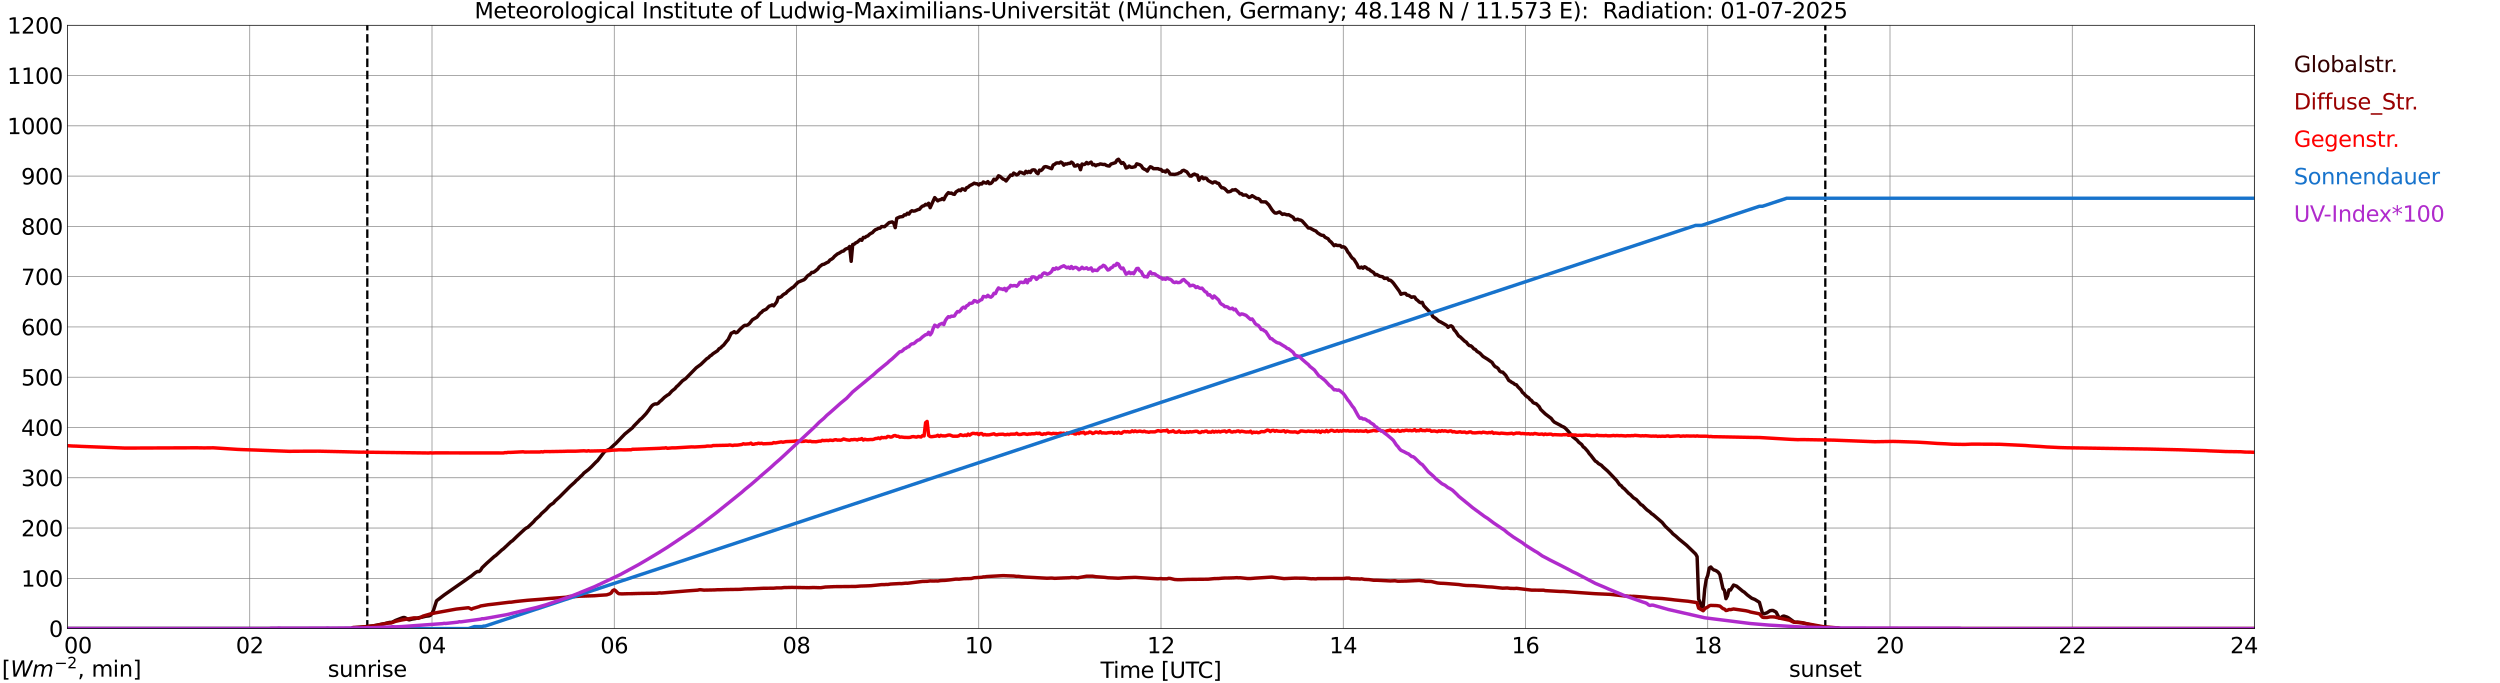 <?xml version="1.0" encoding="utf-8" standalone="no"?>
<!DOCTYPE svg PUBLIC "-//W3C//DTD SVG 1.1//EN"
  "http://www.w3.org/Graphics/SVG/1.1/DTD/svg11.dtd">
<svg xmlns:xlink="http://www.w3.org/1999/xlink" width="1085.4pt" height="296.64pt" viewBox="0 0 1085.4 296.64" xmlns="http://www.w3.org/2000/svg" version="1.1">
 <defs>
  <style type="text/css">*{stroke-linejoin: round; stroke-linecap: butt}</style>
 </defs>
 <g id="figure_1">
  <g id="patch_1">
   <path d="M 0 296.64 
L 1085.4 296.64 
L 1085.4 0 
L 0 0 
z
" style="fill: #ffffff"/>
  </g>
  <g id="axes_1">
   <g id="patch_2">
    <path d="M 29.306 272.909 
L 978.814 272.909 
L 978.814 10.976 
L 29.306 10.976 
z
" style="fill: #ffffff"/>
   </g>
   <g id="patch_3">
    <path d="M 978.814 272.909 
L 978.814 272.909 
L 978.814 10.976 
L 978.814 10.976 
z
" clip-path="url(#p2190ce39ba)" style="fill: #d3d3d3; opacity: 0.25; stroke: #d3d3d3; stroke-linejoin: miter"/>
   </g>
   <g id="matplotlib.axis_1">
    <g id="xtick_1">
     <g id="line2d_1">
      <path d="M 29.306 272.909 
L 29.306 10.976 
" clip-path="url(#p2190ce39ba)" style="fill: none; stroke: #808080; stroke-width: 0.3; stroke-linecap: square"/>
     </g>
     <g id="line2d_2"/>
     <g id="text_1">
      <!--    00 -->
      <g transform="translate(18.733 283.627) scale(0.095 -0.095)">
       <defs>
        <path id="DejaVuSans-20" transform="scale(0.016)"/>
        <path id="DejaVuSans-30" d="M 2034 4250 
Q 1547 4250 1301 3770 
Q 1056 3291 1056 2328 
Q 1056 1369 1301 889 
Q 1547 409 2034 409 
Q 2525 409 2770 889 
Q 3016 1369 3016 2328 
Q 3016 3291 2770 3770 
Q 2525 4250 2034 4250 
z
M 2034 4750 
Q 2819 4750 3233 4129 
Q 3647 3509 3647 2328 
Q 3647 1150 3233 529 
Q 2819 -91 2034 -91 
Q 1250 -91 836 529 
Q 422 1150 422 2328 
Q 422 3509 836 4129 
Q 1250 4750 2034 4750 
z
" transform="scale(0.016)"/>
       </defs>
       <use xlink:href="#DejaVuSans-20"/>
       <use xlink:href="#DejaVuSans-20" transform="translate(31.787 0)"/>
       <use xlink:href="#DejaVuSans-20" transform="translate(63.574 0)"/>
       <use xlink:href="#DejaVuSans-30" transform="translate(95.361 0)"/>
       <use xlink:href="#DejaVuSans-30" transform="translate(158.984 0)"/>
      </g>
     </g>
    </g>
    <g id="xtick_2">
     <g id="line2d_3">
      <path d="M 108.431 272.909 
L 108.431 10.976 
" clip-path="url(#p2190ce39ba)" style="fill: none; stroke: #808080; stroke-width: 0.3; stroke-linecap: square"/>
     </g>
     <g id="line2d_4"/>
     <g id="text_2">
      <!-- 02 -->
      <g transform="translate(102.387 283.627) scale(0.095 -0.095)">
       <defs>
        <path id="DejaVuSans-32" d="M 1228 531 
L 3431 531 
L 3431 0 
L 469 0 
L 469 531 
Q 828 903 1448 1529 
Q 2069 2156 2228 2338 
Q 2531 2678 2651 2914 
Q 2772 3150 2772 3378 
Q 2772 3750 2511 3984 
Q 2250 4219 1831 4219 
Q 1534 4219 1204 4116 
Q 875 4013 500 3803 
L 500 4441 
Q 881 4594 1212 4672 
Q 1544 4750 1819 4750 
Q 2544 4750 2975 4387 
Q 3406 4025 3406 3419 
Q 3406 3131 3298 2873 
Q 3191 2616 2906 2266 
Q 2828 2175 2409 1742 
Q 1991 1309 1228 531 
z
" transform="scale(0.016)"/>
       </defs>
       <use xlink:href="#DejaVuSans-30"/>
       <use xlink:href="#DejaVuSans-32" transform="translate(63.623 0)"/>
      </g>
     </g>
    </g>
    <g id="xtick_3">
     <g id="line2d_5">
      <path d="M 187.557 272.909 
L 187.557 10.976 
" clip-path="url(#p2190ce39ba)" style="fill: none; stroke: #808080; stroke-width: 0.3; stroke-linecap: square"/>
     </g>
     <g id="line2d_6"/>
     <g id="text_3">
      <!-- 04 -->
      <g transform="translate(181.513 283.627) scale(0.095 -0.095)">
       <defs>
        <path id="DejaVuSans-34" d="M 2419 4116 
L 825 1625 
L 2419 1625 
L 2419 4116 
z
M 2253 4666 
L 3047 4666 
L 3047 1625 
L 3713 1625 
L 3713 1100 
L 3047 1100 
L 3047 0 
L 2419 0 
L 2419 1100 
L 313 1100 
L 313 1709 
L 2253 4666 
z
" transform="scale(0.016)"/>
       </defs>
       <use xlink:href="#DejaVuSans-30"/>
       <use xlink:href="#DejaVuSans-34" transform="translate(63.623 0)"/>
      </g>
     </g>
    </g>
    <g id="xtick_4">
     <g id="line2d_7">
      <path d="M 266.683 272.909 
L 266.683 10.976 
" clip-path="url(#p2190ce39ba)" style="fill: none; stroke: #808080; stroke-width: 0.3; stroke-linecap: square"/>
     </g>
     <g id="line2d_8"/>
     <g id="text_4">
      <!-- 06 -->
      <g transform="translate(260.638 283.627) scale(0.095 -0.095)">
       <defs>
        <path id="DejaVuSans-36" d="M 2113 2584 
Q 1688 2584 1439 2293 
Q 1191 2003 1191 1497 
Q 1191 994 1439 701 
Q 1688 409 2113 409 
Q 2538 409 2786 701 
Q 3034 994 3034 1497 
Q 3034 2003 2786 2293 
Q 2538 2584 2113 2584 
z
M 3366 4563 
L 3366 3988 
Q 3128 4100 2886 4159 
Q 2644 4219 2406 4219 
Q 1781 4219 1451 3797 
Q 1122 3375 1075 2522 
Q 1259 2794 1537 2939 
Q 1816 3084 2150 3084 
Q 2853 3084 3261 2657 
Q 3669 2231 3669 1497 
Q 3669 778 3244 343 
Q 2819 -91 2113 -91 
Q 1303 -91 875 529 
Q 447 1150 447 2328 
Q 447 3434 972 4092 
Q 1497 4750 2381 4750 
Q 2619 4750 2861 4703 
Q 3103 4656 3366 4563 
z
" transform="scale(0.016)"/>
       </defs>
       <use xlink:href="#DejaVuSans-30"/>
       <use xlink:href="#DejaVuSans-36" transform="translate(63.623 0)"/>
      </g>
     </g>
    </g>
    <g id="xtick_5">
     <g id="line2d_9">
      <path d="M 345.808 272.909 
L 345.808 10.976 
" clip-path="url(#p2190ce39ba)" style="fill: none; stroke: #808080; stroke-width: 0.3; stroke-linecap: square"/>
     </g>
     <g id="line2d_10"/>
     <g id="text_5">
      <!-- 08 -->
      <g transform="translate(339.764 283.627) scale(0.095 -0.095)">
       <defs>
        <path id="DejaVuSans-38" d="M 2034 2216 
Q 1584 2216 1326 1975 
Q 1069 1734 1069 1313 
Q 1069 891 1326 650 
Q 1584 409 2034 409 
Q 2484 409 2743 651 
Q 3003 894 3003 1313 
Q 3003 1734 2745 1975 
Q 2488 2216 2034 2216 
z
M 1403 2484 
Q 997 2584 770 2862 
Q 544 3141 544 3541 
Q 544 4100 942 4425 
Q 1341 4750 2034 4750 
Q 2731 4750 3128 4425 
Q 3525 4100 3525 3541 
Q 3525 3141 3298 2862 
Q 3072 2584 2669 2484 
Q 3125 2378 3379 2068 
Q 3634 1759 3634 1313 
Q 3634 634 3220 271 
Q 2806 -91 2034 -91 
Q 1263 -91 848 271 
Q 434 634 434 1313 
Q 434 1759 690 2068 
Q 947 2378 1403 2484 
z
M 1172 3481 
Q 1172 3119 1398 2916 
Q 1625 2713 2034 2713 
Q 2441 2713 2670 2916 
Q 2900 3119 2900 3481 
Q 2900 3844 2670 4047 
Q 2441 4250 2034 4250 
Q 1625 4250 1398 4047 
Q 1172 3844 1172 3481 
z
" transform="scale(0.016)"/>
       </defs>
       <use xlink:href="#DejaVuSans-30"/>
       <use xlink:href="#DejaVuSans-38" transform="translate(63.623 0)"/>
      </g>
     </g>
    </g>
    <g id="xtick_6">
     <g id="line2d_11">
      <path d="M 424.934 272.909 
L 424.934 10.976 
" clip-path="url(#p2190ce39ba)" style="fill: none; stroke: #808080; stroke-width: 0.3; stroke-linecap: square"/>
     </g>
     <g id="line2d_12"/>
     <g id="text_6">
      <!-- 10 -->
      <g transform="translate(418.89 283.627) scale(0.095 -0.095)">
       <defs>
        <path id="DejaVuSans-31" d="M 794 531 
L 1825 531 
L 1825 4091 
L 703 3866 
L 703 4441 
L 1819 4666 
L 2450 4666 
L 2450 531 
L 3481 531 
L 3481 0 
L 794 0 
L 794 531 
z
" transform="scale(0.016)"/>
       </defs>
       <use xlink:href="#DejaVuSans-31"/>
       <use xlink:href="#DejaVuSans-30" transform="translate(63.623 0)"/>
      </g>
     </g>
    </g>
    <g id="xtick_7">
     <g id="line2d_13">
      <path d="M 504.06 272.909 
L 504.06 10.976 
" clip-path="url(#p2190ce39ba)" style="fill: none; stroke: #808080; stroke-width: 0.3; stroke-linecap: square"/>
     </g>
     <g id="line2d_14"/>
     <g id="text_7">
      <!-- 12 -->
      <g transform="translate(498.015 283.627) scale(0.095 -0.095)">
       <use xlink:href="#DejaVuSans-31"/>
       <use xlink:href="#DejaVuSans-32" transform="translate(63.623 0)"/>
      </g>
     </g>
    </g>
    <g id="xtick_8">
     <g id="line2d_15">
      <path d="M 583.185 272.909 
L 583.185 10.976 
" clip-path="url(#p2190ce39ba)" style="fill: none; stroke: #808080; stroke-width: 0.3; stroke-linecap: square"/>
     </g>
     <g id="line2d_16"/>
     <g id="text_8">
      <!-- 14 -->
      <g transform="translate(577.141 283.627) scale(0.095 -0.095)">
       <use xlink:href="#DejaVuSans-31"/>
       <use xlink:href="#DejaVuSans-34" transform="translate(63.623 0)"/>
      </g>
     </g>
    </g>
    <g id="xtick_9">
     <g id="line2d_17">
      <path d="M 662.311 272.909 
L 662.311 10.976 
" clip-path="url(#p2190ce39ba)" style="fill: none; stroke: #808080; stroke-width: 0.3; stroke-linecap: square"/>
     </g>
     <g id="line2d_18"/>
     <g id="text_9">
      <!-- 16 -->
      <g transform="translate(656.267 283.627) scale(0.095 -0.095)">
       <use xlink:href="#DejaVuSans-31"/>
       <use xlink:href="#DejaVuSans-36" transform="translate(63.623 0)"/>
      </g>
     </g>
    </g>
    <g id="xtick_10">
     <g id="line2d_19">
      <path d="M 741.437 272.909 
L 741.437 10.976 
" clip-path="url(#p2190ce39ba)" style="fill: none; stroke: #808080; stroke-width: 0.3; stroke-linecap: square"/>
     </g>
     <g id="line2d_20"/>
     <g id="text_10">
      <!-- 18 -->
      <g transform="translate(735.392 283.627) scale(0.095 -0.095)">
       <use xlink:href="#DejaVuSans-31"/>
       <use xlink:href="#DejaVuSans-38" transform="translate(63.623 0)"/>
      </g>
     </g>
    </g>
    <g id="xtick_11">
     <g id="line2d_21">
      <path d="M 820.562 272.909 
L 820.562 10.976 
" clip-path="url(#p2190ce39ba)" style="fill: none; stroke: #808080; stroke-width: 0.3; stroke-linecap: square"/>
     </g>
     <g id="line2d_22"/>
     <g id="text_11">
      <!-- 20 -->
      <g transform="translate(814.518 283.627) scale(0.095 -0.095)">
       <use xlink:href="#DejaVuSans-32"/>
       <use xlink:href="#DejaVuSans-30" transform="translate(63.623 0)"/>
      </g>
     </g>
    </g>
    <g id="xtick_12">
     <g id="line2d_23">
      <path d="M 899.688 272.909 
L 899.688 10.976 
" clip-path="url(#p2190ce39ba)" style="fill: none; stroke: #808080; stroke-width: 0.3; stroke-linecap: square"/>
     </g>
     <g id="line2d_24"/>
     <g id="text_12">
      <!-- 22 -->
      <g transform="translate(893.644 283.627) scale(0.095 -0.095)">
       <use xlink:href="#DejaVuSans-32"/>
       <use xlink:href="#DejaVuSans-32" transform="translate(63.623 0)"/>
      </g>
     </g>
    </g>
    <g id="xtick_13">
     <g id="line2d_25">
      <path d="M 978.814 272.909 
L 978.814 10.976 
" clip-path="url(#p2190ce39ba)" style="fill: none; stroke: #808080; stroke-width: 0.3; stroke-linecap: square"/>
     </g>
     <g id="line2d_26"/>
     <g id="text_13">
      <!-- 24    -->
      <g transform="translate(968.241 283.627) scale(0.095 -0.095)">
       <use xlink:href="#DejaVuSans-32"/>
       <use xlink:href="#DejaVuSans-34" transform="translate(63.623 0)"/>
       <use xlink:href="#DejaVuSans-20" transform="translate(127.246 0)"/>
       <use xlink:href="#DejaVuSans-20" transform="translate(159.033 0)"/>
       <use xlink:href="#DejaVuSans-20" transform="translate(190.82 0)"/>
      </g>
     </g>
    </g>
    <g id="text_14">
     <!-- Time [UTC] -->
     <g transform="translate(477.806 294.322) scale(0.095 -0.095)">
      <defs>
       <path id="DejaVuSans-54" d="M -19 4666 
L 3928 4666 
L 3928 4134 
L 2272 4134 
L 2272 0 
L 1638 0 
L 1638 4134 
L -19 4134 
L -19 4666 
z
" transform="scale(0.016)"/>
       <path id="DejaVuSans-69" d="M 603 3500 
L 1178 3500 
L 1178 0 
L 603 0 
L 603 3500 
z
M 603 4863 
L 1178 4863 
L 1178 4134 
L 603 4134 
L 603 4863 
z
" transform="scale(0.016)"/>
       <path id="DejaVuSans-6d" d="M 3328 2828 
Q 3544 3216 3844 3400 
Q 4144 3584 4550 3584 
Q 5097 3584 5394 3201 
Q 5691 2819 5691 2113 
L 5691 0 
L 5113 0 
L 5113 2094 
Q 5113 2597 4934 2840 
Q 4756 3084 4391 3084 
Q 3944 3084 3684 2787 
Q 3425 2491 3425 1978 
L 3425 0 
L 2847 0 
L 2847 2094 
Q 2847 2600 2669 2842 
Q 2491 3084 2119 3084 
Q 1678 3084 1418 2786 
Q 1159 2488 1159 1978 
L 1159 0 
L 581 0 
L 581 3500 
L 1159 3500 
L 1159 2956 
Q 1356 3278 1631 3431 
Q 1906 3584 2284 3584 
Q 2666 3584 2933 3390 
Q 3200 3197 3328 2828 
z
" transform="scale(0.016)"/>
       <path id="DejaVuSans-65" d="M 3597 1894 
L 3597 1613 
L 953 1613 
Q 991 1019 1311 708 
Q 1631 397 2203 397 
Q 2534 397 2845 478 
Q 3156 559 3463 722 
L 3463 178 
Q 3153 47 2828 -22 
Q 2503 -91 2169 -91 
Q 1331 -91 842 396 
Q 353 884 353 1716 
Q 353 2575 817 3079 
Q 1281 3584 2069 3584 
Q 2775 3584 3186 3129 
Q 3597 2675 3597 1894 
z
M 3022 2063 
Q 3016 2534 2758 2815 
Q 2500 3097 2075 3097 
Q 1594 3097 1305 2825 
Q 1016 2553 972 2059 
L 3022 2063 
z
" transform="scale(0.016)"/>
       <path id="DejaVuSans-5b" d="M 550 4863 
L 1875 4863 
L 1875 4416 
L 1125 4416 
L 1125 -397 
L 1875 -397 
L 1875 -844 
L 550 -844 
L 550 4863 
z
" transform="scale(0.016)"/>
       <path id="DejaVuSans-55" d="M 556 4666 
L 1191 4666 
L 1191 1831 
Q 1191 1081 1462 751 
Q 1734 422 2344 422 
Q 2950 422 3222 751 
Q 3494 1081 3494 1831 
L 3494 4666 
L 4128 4666 
L 4128 1753 
Q 4128 841 3676 375 
Q 3225 -91 2344 -91 
Q 1459 -91 1007 375 
Q 556 841 556 1753 
L 556 4666 
z
" transform="scale(0.016)"/>
       <path id="DejaVuSans-43" d="M 4122 4306 
L 4122 3641 
Q 3803 3938 3442 4084 
Q 3081 4231 2675 4231 
Q 1875 4231 1450 3742 
Q 1025 3253 1025 2328 
Q 1025 1406 1450 917 
Q 1875 428 2675 428 
Q 3081 428 3442 575 
Q 3803 722 4122 1019 
L 4122 359 
Q 3791 134 3420 21 
Q 3050 -91 2638 -91 
Q 1578 -91 968 557 
Q 359 1206 359 2328 
Q 359 3453 968 4101 
Q 1578 4750 2638 4750 
Q 3056 4750 3426 4639 
Q 3797 4528 4122 4306 
z
" transform="scale(0.016)"/>
       <path id="DejaVuSans-5d" d="M 1947 4863 
L 1947 -844 
L 622 -844 
L 622 -397 
L 1369 -397 
L 1369 4416 
L 622 4416 
L 622 4863 
L 1947 4863 
z
" transform="scale(0.016)"/>
      </defs>
      <use xlink:href="#DejaVuSans-54"/>
      <use xlink:href="#DejaVuSans-69" transform="translate(57.959 0)"/>
      <use xlink:href="#DejaVuSans-6d" transform="translate(85.742 0)"/>
      <use xlink:href="#DejaVuSans-65" transform="translate(183.154 0)"/>
      <use xlink:href="#DejaVuSans-20" transform="translate(244.678 0)"/>
      <use xlink:href="#DejaVuSans-5b" transform="translate(276.465 0)"/>
      <use xlink:href="#DejaVuSans-55" transform="translate(315.479 0)"/>
      <use xlink:href="#DejaVuSans-54" transform="translate(388.672 0)"/>
      <use xlink:href="#DejaVuSans-43" transform="translate(443.881 0)"/>
      <use xlink:href="#DejaVuSans-5d" transform="translate(513.705 0)"/>
     </g>
    </g>
   </g>
   <g id="matplotlib.axis_2">
    <g id="ytick_1">
     <g id="line2d_27">
      <path d="M 29.306 272.909 
L 978.814 272.909 
" clip-path="url(#p2190ce39ba)" style="fill: none; stroke: #808080; stroke-width: 0.3; stroke-linecap: square"/>
     </g>
     <g id="line2d_28"/>
     <g id="text_15">
      <!-- 0 -->
      <g transform="translate(21.261 276.518) scale(0.095 -0.095)">
       <use xlink:href="#DejaVuSans-30"/>
      </g>
     </g>
    </g>
    <g id="ytick_2">
     <g id="line2d_29">
      <path d="M 29.306 251.081 
L 978.814 251.081 
" clip-path="url(#p2190ce39ba)" style="fill: none; stroke: #808080; stroke-width: 0.3; stroke-linecap: square"/>
     </g>
     <g id="line2d_30"/>
     <g id="text_16">
      <!-- 100 -->
      <g transform="translate(9.173 254.69) scale(0.095 -0.095)">
       <use xlink:href="#DejaVuSans-31"/>
       <use xlink:href="#DejaVuSans-30" transform="translate(63.623 0)"/>
       <use xlink:href="#DejaVuSans-30" transform="translate(127.246 0)"/>
      </g>
     </g>
    </g>
    <g id="ytick_3">
     <g id="line2d_31">
      <path d="M 29.306 229.253 
L 978.814 229.253 
" clip-path="url(#p2190ce39ba)" style="fill: none; stroke: #808080; stroke-width: 0.3; stroke-linecap: square"/>
     </g>
     <g id="line2d_32"/>
     <g id="text_17">
      <!-- 200 -->
      <g transform="translate(9.173 232.863) scale(0.095 -0.095)">
       <use xlink:href="#DejaVuSans-32"/>
       <use xlink:href="#DejaVuSans-30" transform="translate(63.623 0)"/>
       <use xlink:href="#DejaVuSans-30" transform="translate(127.246 0)"/>
      </g>
     </g>
    </g>
    <g id="ytick_4">
     <g id="line2d_33">
      <path d="M 29.306 207.426 
L 978.814 207.426 
" clip-path="url(#p2190ce39ba)" style="fill: none; stroke: #808080; stroke-width: 0.3; stroke-linecap: square"/>
     </g>
     <g id="line2d_34"/>
     <g id="text_18">
      <!-- 300 -->
      <g transform="translate(9.173 211.035) scale(0.095 -0.095)">
       <defs>
        <path id="DejaVuSans-33" d="M 2597 2516 
Q 3050 2419 3304 2112 
Q 3559 1806 3559 1356 
Q 3559 666 3084 287 
Q 2609 -91 1734 -91 
Q 1441 -91 1130 -33 
Q 819 25 488 141 
L 488 750 
Q 750 597 1062 519 
Q 1375 441 1716 441 
Q 2309 441 2620 675 
Q 2931 909 2931 1356 
Q 2931 1769 2642 2001 
Q 2353 2234 1838 2234 
L 1294 2234 
L 1294 2753 
L 1863 2753 
Q 2328 2753 2575 2939 
Q 2822 3125 2822 3475 
Q 2822 3834 2567 4026 
Q 2313 4219 1838 4219 
Q 1578 4219 1281 4162 
Q 984 4106 628 3988 
L 628 4550 
Q 988 4650 1302 4700 
Q 1616 4750 1894 4750 
Q 2613 4750 3031 4423 
Q 3450 4097 3450 3541 
Q 3450 3153 3228 2886 
Q 3006 2619 2597 2516 
z
" transform="scale(0.016)"/>
       </defs>
       <use xlink:href="#DejaVuSans-33"/>
       <use xlink:href="#DejaVuSans-30" transform="translate(63.623 0)"/>
       <use xlink:href="#DejaVuSans-30" transform="translate(127.246 0)"/>
      </g>
     </g>
    </g>
    <g id="ytick_5">
     <g id="line2d_35">
      <path d="M 29.306 185.598 
L 978.814 185.598 
" clip-path="url(#p2190ce39ba)" style="fill: none; stroke: #808080; stroke-width: 0.3; stroke-linecap: square"/>
     </g>
     <g id="line2d_36"/>
     <g id="text_19">
      <!-- 400 -->
      <g transform="translate(9.173 189.207) scale(0.095 -0.095)">
       <use xlink:href="#DejaVuSans-34"/>
       <use xlink:href="#DejaVuSans-30" transform="translate(63.623 0)"/>
       <use xlink:href="#DejaVuSans-30" transform="translate(127.246 0)"/>
      </g>
     </g>
    </g>
    <g id="ytick_6">
     <g id="line2d_37">
      <path d="M 29.306 163.77 
L 978.814 163.77 
" clip-path="url(#p2190ce39ba)" style="fill: none; stroke: #808080; stroke-width: 0.3; stroke-linecap: square"/>
     </g>
     <g id="line2d_38"/>
     <g id="text_20">
      <!-- 500 -->
      <g transform="translate(9.173 167.379) scale(0.095 -0.095)">
       <defs>
        <path id="DejaVuSans-35" d="M 691 4666 
L 3169 4666 
L 3169 4134 
L 1269 4134 
L 1269 2991 
Q 1406 3038 1543 3061 
Q 1681 3084 1819 3084 
Q 2600 3084 3056 2656 
Q 3513 2228 3513 1497 
Q 3513 744 3044 326 
Q 2575 -91 1722 -91 
Q 1428 -91 1123 -41 
Q 819 9 494 109 
L 494 744 
Q 775 591 1075 516 
Q 1375 441 1709 441 
Q 2250 441 2565 725 
Q 2881 1009 2881 1497 
Q 2881 1984 2565 2268 
Q 2250 2553 1709 2553 
Q 1456 2553 1204 2497 
Q 953 2441 691 2322 
L 691 4666 
z
" transform="scale(0.016)"/>
       </defs>
       <use xlink:href="#DejaVuSans-35"/>
       <use xlink:href="#DejaVuSans-30" transform="translate(63.623 0)"/>
       <use xlink:href="#DejaVuSans-30" transform="translate(127.246 0)"/>
      </g>
     </g>
    </g>
    <g id="ytick_7">
     <g id="line2d_39">
      <path d="M 29.306 141.942 
L 978.814 141.942 
" clip-path="url(#p2190ce39ba)" style="fill: none; stroke: #808080; stroke-width: 0.3; stroke-linecap: square"/>
     </g>
     <g id="line2d_40"/>
     <g id="text_21">
      <!-- 600 -->
      <g transform="translate(9.173 145.551) scale(0.095 -0.095)">
       <use xlink:href="#DejaVuSans-36"/>
       <use xlink:href="#DejaVuSans-30" transform="translate(63.623 0)"/>
       <use xlink:href="#DejaVuSans-30" transform="translate(127.246 0)"/>
      </g>
     </g>
    </g>
    <g id="ytick_8">
     <g id="line2d_41">
      <path d="M 29.306 120.114 
L 978.814 120.114 
" clip-path="url(#p2190ce39ba)" style="fill: none; stroke: #808080; stroke-width: 0.3; stroke-linecap: square"/>
     </g>
     <g id="line2d_42"/>
     <g id="text_22">
      <!-- 700 -->
      <g transform="translate(9.173 123.724) scale(0.095 -0.095)">
       <defs>
        <path id="DejaVuSans-37" d="M 525 4666 
L 3525 4666 
L 3525 4397 
L 1831 0 
L 1172 0 
L 2766 4134 
L 525 4134 
L 525 4666 
z
" transform="scale(0.016)"/>
       </defs>
       <use xlink:href="#DejaVuSans-37"/>
       <use xlink:href="#DejaVuSans-30" transform="translate(63.623 0)"/>
       <use xlink:href="#DejaVuSans-30" transform="translate(127.246 0)"/>
      </g>
     </g>
    </g>
    <g id="ytick_9">
     <g id="line2d_43">
      <path d="M 29.306 98.287 
L 978.814 98.287 
" clip-path="url(#p2190ce39ba)" style="fill: none; stroke: #808080; stroke-width: 0.3; stroke-linecap: square"/>
     </g>
     <g id="line2d_44"/>
     <g id="text_23">
      <!-- 800 -->
      <g transform="translate(9.173 101.896) scale(0.095 -0.095)">
       <use xlink:href="#DejaVuSans-38"/>
       <use xlink:href="#DejaVuSans-30" transform="translate(63.623 0)"/>
       <use xlink:href="#DejaVuSans-30" transform="translate(127.246 0)"/>
      </g>
     </g>
    </g>
    <g id="ytick_10">
     <g id="line2d_45">
      <path d="M 29.306 76.459 
L 978.814 76.459 
" clip-path="url(#p2190ce39ba)" style="fill: none; stroke: #808080; stroke-width: 0.3; stroke-linecap: square"/>
     </g>
     <g id="line2d_46"/>
     <g id="text_24">
      <!-- 900 -->
      <g transform="translate(9.173 80.068) scale(0.095 -0.095)">
       <defs>
        <path id="DejaVuSans-39" d="M 703 97 
L 703 672 
Q 941 559 1184 500 
Q 1428 441 1663 441 
Q 2288 441 2617 861 
Q 2947 1281 2994 2138 
Q 2813 1869 2534 1725 
Q 2256 1581 1919 1581 
Q 1219 1581 811 2004 
Q 403 2428 403 3163 
Q 403 3881 828 4315 
Q 1253 4750 1959 4750 
Q 2769 4750 3195 4129 
Q 3622 3509 3622 2328 
Q 3622 1225 3098 567 
Q 2575 -91 1691 -91 
Q 1453 -91 1209 -44 
Q 966 3 703 97 
z
M 1959 2075 
Q 2384 2075 2632 2365 
Q 2881 2656 2881 3163 
Q 2881 3666 2632 3958 
Q 2384 4250 1959 4250 
Q 1534 4250 1286 3958 
Q 1038 3666 1038 3163 
Q 1038 2656 1286 2365 
Q 1534 2075 1959 2075 
z
" transform="scale(0.016)"/>
       </defs>
       <use xlink:href="#DejaVuSans-39"/>
       <use xlink:href="#DejaVuSans-30" transform="translate(63.623 0)"/>
       <use xlink:href="#DejaVuSans-30" transform="translate(127.246 0)"/>
      </g>
     </g>
    </g>
    <g id="ytick_11">
     <g id="line2d_47">
      <path d="M 29.306 54.631 
L 978.814 54.631 
" clip-path="url(#p2190ce39ba)" style="fill: none; stroke: #808080; stroke-width: 0.3; stroke-linecap: square"/>
     </g>
     <g id="line2d_48"/>
     <g id="text_25">
      <!-- 1000 -->
      <g transform="translate(3.128 58.24) scale(0.095 -0.095)">
       <use xlink:href="#DejaVuSans-31"/>
       <use xlink:href="#DejaVuSans-30" transform="translate(63.623 0)"/>
       <use xlink:href="#DejaVuSans-30" transform="translate(127.246 0)"/>
       <use xlink:href="#DejaVuSans-30" transform="translate(190.869 0)"/>
      </g>
     </g>
    </g>
    <g id="ytick_12">
     <g id="line2d_49">
      <path d="M 29.306 32.803 
L 978.814 32.803 
" clip-path="url(#p2190ce39ba)" style="fill: none; stroke: #808080; stroke-width: 0.3; stroke-linecap: square"/>
     </g>
     <g id="line2d_50"/>
     <g id="text_26">
      <!-- 1100 -->
      <g transform="translate(3.128 36.413) scale(0.095 -0.095)">
       <use xlink:href="#DejaVuSans-31"/>
       <use xlink:href="#DejaVuSans-31" transform="translate(63.623 0)"/>
       <use xlink:href="#DejaVuSans-30" transform="translate(127.246 0)"/>
       <use xlink:href="#DejaVuSans-30" transform="translate(190.869 0)"/>
      </g>
     </g>
    </g>
    <g id="ytick_13">
     <g id="line2d_51">
      <path d="M 29.306 10.976 
L 978.814 10.976 
" clip-path="url(#p2190ce39ba)" style="fill: none; stroke: #808080; stroke-width: 0.3; stroke-linecap: square"/>
     </g>
     <g id="line2d_52"/>
     <g id="text_27">
      <!-- 1200 -->
      <g transform="translate(3.128 14.585) scale(0.095 -0.095)">
       <use xlink:href="#DejaVuSans-31"/>
       <use xlink:href="#DejaVuSans-32" transform="translate(63.623 0)"/>
       <use xlink:href="#DejaVuSans-30" transform="translate(127.246 0)"/>
       <use xlink:href="#DejaVuSans-30" transform="translate(190.869 0)"/>
      </g>
     </g>
    </g>
   </g>
   <g id="line2d_53">
    <path d="M 159.468 272.909 
L 159.468 10.976 
" clip-path="url(#p2190ce39ba)" style="fill: none; stroke-dasharray: 3.7,1.6; stroke-dashoffset: 0; stroke: #000000"/>
   </g>
   <g id="line2d_54">
    <path d="M 792.473 272.909 
L 792.473 10.976 
" clip-path="url(#p2190ce39ba)" style="fill: none; stroke-dasharray: 3.7,1.6; stroke-dashoffset: 0; stroke: #000000"/>
   </g>
   <g id="line2d_55">
    <path d="M 29.306 272.909 
L 152.61 272.909 
L 153.269 272.575 
L 156.566 272.337 
L 157.885 272.237 
L 159.204 272.051 
L 161.841 271.763 
L 167.116 270.735 
L 169.094 270.228 
L 169.754 270.228 
L 170.413 270.076 
L 171.732 269.366 
L 174.37 268.336 
L 175.029 268.118 
L 175.688 268.118 
L 176.348 268.456 
L 177.007 268.927 
L 177.666 269.113 
L 178.985 268.777 
L 180.304 268.574 
L 182.282 268.067 
L 182.941 268.017 
L 184.92 267.544 
L 186.238 267.391 
L 186.898 267.155 
L 187.557 266.278 
L 188.216 264.944 
L 189.535 260.842 
L 192.832 258.326 
L 204.701 250.038 
L 206.02 248.94 
L 206.679 248.451 
L 207.339 248.112 
L 207.998 248.147 
L 208.657 247.556 
L 209.317 246.475 
L 211.295 244.568 
L 214.592 241.614 
L 215.251 241.176 
L 217.889 238.761 
L 218.548 238.288 
L 221.845 235.182 
L 222.504 234.76 
L 224.482 232.835 
L 227.779 229.779 
L 228.439 229.273 
L 229.098 228.97 
L 231.076 227.095 
L 231.736 226.455 
L 232.395 225.628 
L 233.714 224.445 
L 234.373 223.855 
L 235.033 223.043 
L 237.011 221.288 
L 238.329 219.854 
L 238.989 219.228 
L 240.308 218.368 
L 240.967 217.541 
L 242.945 215.751 
L 247.561 211.125 
L 249.539 209.353 
L 250.198 208.611 
L 250.858 208.087 
L 252.176 206.771 
L 252.836 206.197 
L 253.495 205.402 
L 255.473 203.868 
L 256.792 202.634 
L 258.77 200.591 
L 259.43 200.017 
L 261.408 197.435 
L 262.726 195.763 
L 263.386 195.595 
L 264.705 194.971 
L 266.683 193.096 
L 267.342 192.556 
L 269.32 190.478 
L 271.298 188.42 
L 274.595 185.72 
L 275.255 184.893 
L 277.233 182.882 
L 277.892 182.14 
L 278.552 181.651 
L 280.53 179.541 
L 281.849 177.801 
L 282.508 176.806 
L 283.167 176.046 
L 283.827 175.59 
L 284.486 175.354 
L 285.145 175.404 
L 285.805 175.066 
L 286.464 174.341 
L 287.124 173.835 
L 288.442 172.534 
L 289.761 171.556 
L 290.42 171.218 
L 291.739 169.749 
L 293.058 168.718 
L 293.717 167.891 
L 294.377 167.352 
L 296.355 165.276 
L 297.674 164.399 
L 302.289 159.671 
L 304.267 158.219 
L 306.905 155.687 
L 307.564 155.331 
L 308.224 154.589 
L 308.883 154.201 
L 309.543 153.576 
L 311.521 152.278 
L 312.18 151.415 
L 312.839 151.077 
L 313.499 150.37 
L 314.158 149.846 
L 315.477 148.157 
L 316.136 147.414 
L 317.455 144.697 
L 318.114 144.411 
L 318.774 143.988 
L 319.433 144.494 
L 320.093 144.276 
L 321.411 142.857 
L 322.73 141.641 
L 323.39 141.22 
L 324.049 141.287 
L 324.708 141.017 
L 325.368 140.478 
L 326.686 138.823 
L 328.665 137.675 
L 329.983 136.038 
L 330.643 135.582 
L 331.302 134.872 
L 332.621 134.281 
L 333.94 132.914 
L 334.599 132.729 
L 335.258 132.373 
L 335.918 132.812 
L 337.236 131.074 
L 337.896 129.099 
L 338.555 129.116 
L 339.215 128.811 
L 339.874 128.086 
L 340.533 127.63 
L 341.193 127.326 
L 341.852 126.549 
L 343.83 124.995 
L 344.49 124.609 
L 346.468 122.531 
L 349.105 121.435 
L 349.765 120.826 
L 350.424 119.931 
L 351.083 119.425 
L 351.743 119.071 
L 352.402 118.277 
L 353.062 118.261 
L 353.721 117.873 
L 355.04 116.792 
L 355.699 115.88 
L 357.018 114.85 
L 357.677 114.749 
L 358.996 114.022 
L 359.655 113.736 
L 360.315 112.892 
L 360.974 112.556 
L 361.634 112.082 
L 362.293 111.305 
L 363.612 110.224 
L 364.271 109.938 
L 365.59 109.111 
L 366.249 108.976 
L 366.909 108.284 
L 367.568 107.963 
L 368.227 107.777 
L 368.887 107 
L 369.546 113.448 
L 370.206 106.173 
L 370.865 106.022 
L 371.524 105.431 
L 372.184 105.143 
L 373.502 103.962 
L 374.162 104.333 
L 374.821 103.084 
L 375.481 103.167 
L 376.14 102.628 
L 376.799 102.425 
L 377.459 101.751 
L 378.118 101.312 
L 378.777 101.009 
L 379.437 100.264 
L 380.096 99.725 
L 380.756 99.489 
L 381.415 99.101 
L 382.074 99.083 
L 382.734 98.374 
L 384.053 98.409 
L 386.031 96.634 
L 387.349 96.348 
L 388.009 96.837 
L 388.668 98.83 
L 389.328 94.794 
L 390.646 94.187 
L 391.965 94.002 
L 392.624 93.275 
L 393.284 93.327 
L 393.943 92.583 
L 394.603 92.954 
L 395.262 91.959 
L 395.921 91.487 
L 396.581 91.673 
L 397.24 91.57 
L 398.559 90.996 
L 399.218 90.846 
L 399.878 90.001 
L 400.537 89.477 
L 401.196 89.326 
L 401.856 88.717 
L 402.515 88.971 
L 403.175 88.246 
L 403.834 90.169 
L 405.153 87.248 
L 405.812 85.797 
L 407.131 87.198 
L 407.79 86.777 
L 408.45 86.674 
L 409.109 86.203 
L 409.768 86.709 
L 410.428 85.325 
L 411.087 84.363 
L 411.746 83.636 
L 412.406 83.924 
L 413.065 83.821 
L 413.725 84.245 
L 414.384 84.38 
L 415.043 83.333 
L 416.362 82.473 
L 417.022 82.809 
L 417.681 81.999 
L 418.34 82.101 
L 419 82.59 
L 419.659 81.492 
L 420.318 81.257 
L 420.978 80.632 
L 422.297 79.956 
L 422.956 79.517 
L 423.615 79.77 
L 424.275 79.788 
L 424.934 80.312 
L 425.593 79.72 
L 426.253 79.888 
L 426.912 79.011 
L 427.572 79.331 
L 428.231 79.517 
L 428.89 78.843 
L 429.55 79.755 
L 430.209 79.62 
L 430.869 78.96 
L 431.528 77.812 
L 432.187 78.133 
L 432.847 77.509 
L 433.506 76.328 
L 434.165 76.596 
L 435.484 77.745 
L 436.144 77.948 
L 436.803 78.572 
L 438.781 75.99 
L 439.44 76.158 
L 440.1 75.145 
L 441.419 75.922 
L 442.078 75.601 
L 442.737 74.724 
L 443.397 74.859 
L 444.716 75.466 
L 445.375 74.368 
L 446.034 74.977 
L 446.694 74.403 
L 447.353 74.909 
L 448.012 73.896 
L 448.672 73.726 
L 449.331 73.846 
L 449.991 74.959 
L 450.65 75.416 
L 451.309 73.861 
L 451.969 74.032 
L 452.628 73.458 
L 453.287 72.513 
L 453.947 72.327 
L 454.606 72.478 
L 456.584 73.237 
L 457.244 71.633 
L 457.903 71.329 
L 458.563 70.79 
L 459.222 70.723 
L 459.881 70.808 
L 460.541 70.352 
L 461.2 70.755 
L 461.859 71.718 
L 462.519 71.144 
L 463.178 71.229 
L 463.838 70.958 
L 464.497 70.958 
L 465.156 70.384 
L 465.816 70.84 
L 466.475 72.089 
L 467.134 72.056 
L 467.794 71.567 
L 468.453 71.904 
L 469.113 73.676 
L 469.772 71.212 
L 470.431 71.465 
L 471.091 71.297 
L 471.75 70.537 
L 472.409 71.111 
L 473.728 70.384 
L 474.388 71.55 
L 475.047 71.415 
L 475.706 71.954 
L 476.366 71.55 
L 477.025 71.482 
L 477.685 71.161 
L 479.003 71.415 
L 479.663 71.364 
L 480.322 71.803 
L 480.981 72.006 
L 481.641 72.089 
L 482.3 71.246 
L 484.278 70.605 
L 484.938 69.524 
L 485.597 69.136 
L 486.916 70.958 
L 487.575 70.605 
L 488.235 71.38 
L 488.894 72.951 
L 489.553 72.713 
L 490.213 72.089 
L 490.872 72.563 
L 491.532 72.648 
L 492.85 72.342 
L 493.51 71.126 
L 494.828 71.515 
L 495.488 71.971 
L 496.147 73.019 
L 496.807 73.44 
L 497.466 73.711 
L 498.125 74.285 
L 498.785 73.154 
L 499.444 72.41 
L 500.103 72.648 
L 500.763 73.237 
L 502.741 73.22 
L 503.4 73.525 
L 504.06 73.576 
L 504.719 74.353 
L 505.379 74.267 
L 506.038 74.689 
L 506.697 73.829 
L 507.357 74.453 
L 508.016 75.601 
L 509.994 75.719 
L 511.313 75.448 
L 511.972 75.06 
L 512.632 74.874 
L 513.291 74.132 
L 513.95 73.929 
L 515.269 74.606 
L 516.588 76.411 
L 517.247 76.461 
L 517.907 75.837 
L 518.566 75.566 
L 519.226 75.905 
L 519.885 76.057 
L 520.544 78.268 
L 521.204 77.221 
L 521.863 76.799 
L 522.522 77.609 
L 523.182 77.256 
L 523.841 77.474 
L 524.501 78.369 
L 526.479 79.449 
L 527.138 78.993 
L 527.797 79.011 
L 528.457 79.517 
L 529.116 79.635 
L 529.776 80.733 
L 530.435 81.527 
L 531.094 81.56 
L 531.754 81.931 
L 533.073 83.3 
L 533.732 83.232 
L 534.391 83.012 
L 535.051 82.438 
L 535.71 82.505 
L 536.369 82.302 
L 537.688 83.282 
L 538.348 84.092 
L 539.007 84.059 
L 539.666 84.716 
L 540.985 84.649 
L 542.304 85.714 
L 542.963 85.476 
L 543.623 84.954 
L 545.601 86.203 
L 546.26 86.185 
L 546.919 86.659 
L 547.579 87.604 
L 549.557 87.672 
L 550.876 88.971 
L 552.195 91.014 
L 552.854 91.841 
L 553.513 92.465 
L 554.173 92.533 
L 555.491 92.009 
L 556.81 93.09 
L 557.47 92.854 
L 558.788 93.293 
L 559.448 93.192 
L 561.426 94.34 
L 562.085 95.403 
L 562.745 95.368 
L 563.404 95.168 
L 564.063 95.471 
L 564.723 95.571 
L 565.382 95.977 
L 566.701 97.462 
L 568.02 98.981 
L 568.679 98.981 
L 570.657 100.061 
L 571.317 100.299 
L 571.976 101.041 
L 573.295 101.901 
L 573.954 102.172 
L 574.613 102.222 
L 575.273 102.999 
L 576.592 103.659 
L 577.251 104.569 
L 577.91 105.075 
L 579.229 106.662 
L 579.889 106.276 
L 580.548 106.579 
L 581.867 106.579 
L 582.526 107.288 
L 583.185 107.103 
L 583.845 107.389 
L 584.504 108.181 
L 585.164 109.432 
L 585.823 110.174 
L 586.482 111.255 
L 587.142 112.099 
L 587.801 112.556 
L 589.12 114.649 
L 589.779 116.083 
L 590.439 116.303 
L 591.098 115.948 
L 591.757 116.454 
L 592.417 115.812 
L 593.076 116.133 
L 593.736 116.757 
L 594.395 116.91 
L 595.054 117.534 
L 596.373 118.329 
L 597.032 119.289 
L 597.692 119.156 
L 599.011 119.931 
L 600.329 120.169 
L 600.989 120.876 
L 602.307 120.809 
L 602.967 121.636 
L 603.626 121.653 
L 604.286 122.177 
L 604.945 122.887 
L 607.582 126.499 
L 608.242 127.765 
L 608.901 127.494 
L 609.561 127.377 
L 610.22 127.409 
L 610.879 128.154 
L 611.539 128.186 
L 612.858 129.081 
L 613.517 128.878 
L 614.176 128.946 
L 614.836 129.959 
L 615.495 130.432 
L 616.154 131.089 
L 616.814 131.445 
L 617.473 131.26 
L 618.133 132.744 
L 621.429 136.138 
L 622.089 137.437 
L 623.408 138.299 
L 624.726 139.498 
L 625.386 139.733 
L 628.023 141.252 
L 628.683 142.115 
L 629.342 141.608 
L 630.001 141.455 
L 630.661 141.912 
L 631.32 143.245 
L 631.98 143.887 
L 633.298 145.878 
L 633.958 146.266 
L 635.936 148.157 
L 636.595 148.53 
L 637.255 149.407 
L 637.914 150.049 
L 638.573 150.132 
L 639.233 150.691 
L 639.892 151.483 
L 640.552 151.719 
L 641.211 152.513 
L 642.53 153.341 
L 643.848 154.742 
L 645.827 155.958 
L 647.805 157.357 
L 648.464 158.422 
L 649.123 159.182 
L 649.783 159.485 
L 650.442 160.009 
L 651.102 161.09 
L 651.761 161.511 
L 652.42 161.578 
L 653.739 162.962 
L 655.058 165.174 
L 655.717 165.529 
L 656.377 166.036 
L 657.036 166.339 
L 657.695 166.913 
L 658.355 167.049 
L 659.014 167.943 
L 660.333 169.26 
L 660.992 170.358 
L 661.652 170.897 
L 662.311 171.674 
L 662.97 172.23 
L 663.63 172.619 
L 664.289 173.446 
L 664.949 173.902 
L 665.608 174.78 
L 666.267 175.101 
L 666.927 175.269 
L 668.246 176.57 
L 668.905 177.768 
L 670.883 179.676 
L 673.521 181.702 
L 674.18 182.612 
L 674.839 183.271 
L 677.477 184.655 
L 678.136 185.094 
L 678.796 185.347 
L 679.455 185.753 
L 680.774 187.119 
L 682.752 189.551 
L 684.071 190.614 
L 684.73 191.155 
L 685.389 191.965 
L 686.708 192.995 
L 687.368 194.008 
L 688.027 194.464 
L 689.346 195.966 
L 690.005 196.961 
L 690.664 197.671 
L 691.983 199.393 
L 692.643 200.203 
L 693.302 200.574 
L 693.961 201.25 
L 695.28 202.01 
L 695.939 202.735 
L 697.918 204.457 
L 699.236 205.826 
L 701.874 208.593 
L 703.193 210.466 
L 703.852 210.839 
L 704.511 211.699 
L 705.171 212.156 
L 707.149 214.231 
L 707.808 214.688 
L 709.127 216.071 
L 710.446 216.899 
L 712.424 219.077 
L 713.083 219.398 
L 714.402 220.747 
L 715.062 221.373 
L 716.38 222.334 
L 717.04 223.028 
L 717.699 223.414 
L 721.655 226.826 
L 722.974 228.463 
L 725.612 230.96 
L 726.271 231.737 
L 727.59 232.785 
L 728.909 234.001 
L 732.205 236.701 
L 736.162 240.516 
L 736.821 241.682 
L 737.48 260.133 
L 738.14 261.567 
L 738.799 263.628 
L 739.459 263.171 
L 740.118 255.709 
L 740.777 251.557 
L 741.437 249.835 
L 742.096 246.611 
L 742.756 246.172 
L 743.415 246.932 
L 744.074 247.455 
L 744.734 247.624 
L 745.393 247.995 
L 746.052 248.518 
L 746.712 249.481 
L 748.031 255.54 
L 748.69 256.335 
L 749.349 259.913 
L 750.009 258.681 
L 750.668 256.082 
L 751.327 256.165 
L 752.646 254.004 
L 753.965 254.477 
L 755.943 256.115 
L 756.602 256.671 
L 757.262 257.06 
L 758.581 258.275 
L 760.559 259.744 
L 761.878 260.251 
L 763.856 261.499 
L 765.174 266.177 
L 765.834 266.481 
L 767.153 266.057 
L 768.471 265.162 
L 769.131 265.044 
L 769.79 265.044 
L 771.109 265.754 
L 772.428 268.303 
L 773.087 268.353 
L 773.746 267.696 
L 774.406 267.443 
L 775.725 267.864 
L 776.384 268.185 
L 779.021 270.093 
L 779.681 270.193 
L 780.34 270.11 
L 782.318 270.329 
L 784.956 271.038 
L 787.593 271.645 
L 792.868 272.522 
L 795.506 272.693 
L 799.462 272.909 
L 978.154 272.909 
L 978.154 272.909 
" clip-path="url(#p2190ce39ba)" style="fill: none; stroke: #330000; stroke-width: 1.5; stroke-linecap: square"/>
   </g>
   <g id="line2d_56">
    <path d="M 29.306 272.909 
L 152.61 272.909 
L 153.269 272.411 
L 155.907 272.326 
L 158.544 272.075 
L 161.182 271.824 
L 163.819 271.488 
L 165.138 271.152 
L 168.435 270.521 
L 169.754 270.479 
L 171.732 269.766 
L 174.37 269.178 
L 179.645 268.255 
L 180.304 268.255 
L 181.623 268.465 
L 182.941 267.919 
L 183.601 267.5 
L 186.898 266.533 
L 188.876 266.114 
L 198.107 264.435 
L 203.382 263.848 
L 204.701 264.477 
L 205.36 264.141 
L 207.998 263.385 
L 208.657 263.093 
L 211.954 262.547 
L 213.932 262.335 
L 221.186 261.456 
L 221.845 261.456 
L 223.823 261.161 
L 225.801 260.952 
L 229.098 260.615 
L 235.692 260.111 
L 238.329 259.86 
L 245.583 259.314 
L 246.242 259.229 
L 246.901 259.02 
L 247.561 258.937 
L 249.539 259.02 
L 251.517 258.852 
L 254.155 258.769 
L 256.792 258.684 
L 258.111 258.642 
L 260.089 258.474 
L 263.386 258.265 
L 264.705 257.845 
L 265.364 257.424 
L 266.023 256.418 
L 266.683 256.082 
L 267.342 256.545 
L 268.002 257.256 
L 268.661 257.76 
L 269.98 257.845 
L 272.617 257.76 
L 273.936 257.76 
L 276.573 257.677 
L 278.552 257.636 
L 285.145 257.551 
L 286.464 257.383 
L 287.124 257.468 
L 289.102 257.3 
L 296.355 256.71 
L 298.333 256.545 
L 302.949 256.208 
L 303.608 256.04 
L 304.267 256.04 
L 305.586 256.208 
L 310.202 256.123 
L 311.521 256.04 
L 312.839 256.04 
L 315.477 255.955 
L 321.411 255.872 
L 323.39 255.704 
L 324.708 255.663 
L 326.027 255.663 
L 331.302 255.409 
L 335.918 255.368 
L 337.236 255.241 
L 338.555 255.241 
L 339.215 255.241 
L 340.533 255.073 
L 341.852 255.073 
L 343.83 255.032 
L 349.105 255.117 
L 351.083 255.158 
L 353.062 255.073 
L 355.699 255.158 
L 356.359 255.158 
L 358.337 254.864 
L 362.293 254.696 
L 371.524 254.613 
L 373.502 254.445 
L 376.14 254.362 
L 378.118 254.277 
L 380.756 254.026 
L 382.734 253.816 
L 384.053 253.816 
L 384.712 253.731 
L 385.371 253.772 
L 386.69 253.563 
L 390.646 253.353 
L 391.306 253.395 
L 393.284 253.185 
L 393.943 253.227 
L 400.537 252.43 
L 402.515 252.389 
L 403.834 252.22 
L 405.153 252.262 
L 406.471 252.22 
L 407.131 252.262 
L 408.45 252.052 
L 410.428 251.967 
L 412.406 251.758 
L 415.043 251.422 
L 416.362 251.465 
L 418.34 251.253 
L 421.637 251.171 
L 422.956 250.834 
L 426.253 250.625 
L 426.912 250.457 
L 427.572 250.457 
L 428.231 250.33 
L 429.55 250.247 
L 435.484 249.911 
L 438.781 250.038 
L 440.1 250.079 
L 441.419 250.247 
L 442.078 250.206 
L 443.397 250.374 
L 445.375 250.542 
L 454.606 251.044 
L 456.584 250.961 
L 457.903 251.088 
L 461.859 250.92 
L 464.497 250.834 
L 465.156 250.708 
L 467.134 250.793 
L 467.794 250.876 
L 471.75 250.162 
L 474.388 250.162 
L 475.706 250.374 
L 479.663 250.666 
L 480.981 250.834 
L 482.96 250.92 
L 485.597 251.044 
L 487.575 250.876 
L 489.553 250.793 
L 492.85 250.666 
L 502.741 251.297 
L 504.06 251.171 
L 504.719 251.297 
L 506.697 251.297 
L 507.357 251.088 
L 508.016 251.129 
L 509.994 251.59 
L 511.313 251.675 
L 512.632 251.675 
L 515.929 251.548 
L 524.501 251.465 
L 527.138 251.212 
L 529.116 251.171 
L 530.435 251.044 
L 531.754 250.961 
L 533.073 250.961 
L 535.71 250.876 
L 537.029 250.793 
L 537.688 250.876 
L 538.348 250.834 
L 541.644 251.171 
L 542.963 251.171 
L 544.941 251.002 
L 552.195 250.542 
L 557.47 251.212 
L 562.085 251.002 
L 566.701 251.044 
L 569.338 251.297 
L 569.998 251.253 
L 571.317 251.339 
L 571.976 251.212 
L 583.185 251.171 
L 584.504 251.002 
L 585.823 251.002 
L 586.482 251.253 
L 589.779 251.339 
L 590.439 251.422 
L 591.098 251.297 
L 592.417 251.548 
L 594.395 251.633 
L 596.373 251.926 
L 597.692 251.926 
L 599.67 252.011 
L 603.626 252.22 
L 605.604 252.135 
L 606.923 252.345 
L 610.879 252.262 
L 616.154 252.011 
L 617.473 252.179 
L 618.133 252.22 
L 618.792 252.389 
L 621.429 252.471 
L 624.067 253.102 
L 625.386 253.227 
L 626.705 253.27 
L 628.023 253.353 
L 633.298 253.772 
L 635.276 254.067 
L 636.595 254.194 
L 639.892 254.277 
L 644.508 254.654 
L 645.827 254.781 
L 647.805 254.864 
L 652.42 255.368 
L 654.399 255.285 
L 655.717 255.453 
L 657.695 255.495 
L 658.355 255.409 
L 664.949 256.208 
L 670.224 256.25 
L 670.883 256.418 
L 677.477 256.796 
L 678.796 256.796 
L 691.324 257.677 
L 692.643 257.76 
L 697.258 257.97 
L 699.236 258.055 
L 705.171 258.727 
L 706.49 258.81 
L 707.149 258.893 
L 707.808 258.852 
L 708.468 258.937 
L 709.127 258.893 
L 710.446 258.978 
L 714.402 259.273 
L 715.721 259.439 
L 717.699 259.651 
L 719.018 259.692 
L 720.337 259.775 
L 721.655 259.86 
L 725.612 260.279 
L 726.93 260.447 
L 730.227 260.783 
L 732.865 261.034 
L 736.162 261.539 
L 736.821 261.707 
L 737.48 264.016 
L 739.459 265.149 
L 740.118 264.35 
L 740.777 263.848 
L 741.437 263.553 
L 742.096 263.008 
L 742.756 262.84 
L 745.393 262.925 
L 746.712 263.134 
L 748.031 264.226 
L 748.69 264.435 
L 749.349 265.064 
L 750.009 264.939 
L 750.668 264.603 
L 751.327 264.686 
L 752.646 264.394 
L 757.921 265.149 
L 759.24 265.442 
L 759.899 265.695 
L 763.856 266.491 
L 765.174 267.96 
L 765.834 268.087 
L 767.153 268.087 
L 768.471 267.836 
L 769.79 267.836 
L 770.449 267.878 
L 773.087 268.465 
L 777.043 269.305 
L 778.362 269.975 
L 779.021 270.143 
L 782.318 270.396 
L 791.55 272.075 
L 795.506 272.411 
L 797.484 272.579 
L 798.143 272.621 
L 798.803 272.909 
L 978.154 272.909 
L 978.154 272.909 
" clip-path="url(#p2190ce39ba)" style="fill: none; stroke: #990000; stroke-width: 1.5; stroke-linecap: square"/>
   </g>
   <g id="line2d_57">
    <path d="M 29.306 193.502 
L 31.284 193.637 
L 33.262 193.696 
L 35.24 193.796 
L 54.362 194.541 
L 85.353 194.418 
L 88.65 194.469 
L 92.606 194.423 
L 103.156 195.108 
L 105.135 195.198 
L 111.069 195.392 
L 114.366 195.525 
L 125.575 195.948 
L 128.872 195.914 
L 138.104 195.879 
L 149.972 196.143 
L 151.291 196.182 
L 156.566 196.315 
L 157.885 196.309 
L 186.238 196.675 
L 186.898 196.59 
L 187.557 196.673 
L 188.876 196.621 
L 218.548 196.66 
L 219.207 196.503 
L 219.867 196.525 
L 220.526 196.398 
L 221.845 196.405 
L 227.12 196.145 
L 227.779 196.265 
L 229.098 196.254 
L 234.373 196.243 
L 235.033 196.112 
L 235.692 196.228 
L 236.351 196.049 
L 238.989 196.058 
L 244.923 195.953 
L 246.242 195.9 
L 248.88 195.9 
L 250.198 195.881 
L 252.176 195.778 
L 253.495 195.715 
L 254.814 195.844 
L 255.473 195.673 
L 256.133 195.828 
L 264.045 195.645 
L 266.023 195.442 
L 268.002 195.355 
L 268.661 195.27 
L 271.298 195.322 
L 273.277 195.259 
L 273.936 195.287 
L 274.595 195.056 
L 275.914 195.036 
L 277.233 194.999 
L 286.464 194.639 
L 287.783 194.532 
L 288.442 194.545 
L 289.102 194.381 
L 289.761 194.643 
L 291.739 194.449 
L 293.058 194.453 
L 300.311 194.019 
L 301.63 194.065 
L 306.246 193.807 
L 306.905 193.674 
L 308.883 193.678 
L 309.543 193.44 
L 315.477 193.316 
L 316.136 193.301 
L 316.796 193.172 
L 318.114 193.423 
L 318.774 193.255 
L 320.093 193.261 
L 322.071 192.98 
L 322.73 192.655 
L 323.39 192.816 
L 325.368 192.672 
L 326.027 192.38 
L 326.686 192.901 
L 327.346 192.86 
L 328.005 192.663 
L 328.665 192.628 
L 329.324 192.401 
L 329.983 192.585 
L 330.643 192.436 
L 331.302 192.687 
L 335.258 192.513 
L 335.918 192.15 
L 336.577 192.303 
L 339.215 191.834 
L 339.874 192.006 
L 341.193 191.734 
L 344.49 191.592 
L 345.808 191.404 
L 346.468 191.517 
L 347.127 191.432 
L 347.787 191.69 
L 349.105 191.598 
L 349.765 191.415 
L 351.083 191.655 
L 351.743 191.515 
L 352.402 191.742 
L 354.38 191.782 
L 355.699 191.533 
L 356.359 191.541 
L 357.018 191.173 
L 357.677 191.301 
L 358.996 191.19 
L 359.655 191.299 
L 360.315 191.077 
L 361.634 191.238 
L 362.293 190.967 
L 362.952 190.891 
L 363.612 191.107 
L 364.271 191.039 
L 364.93 191.144 
L 365.59 190.926 
L 366.249 190.585 
L 367.568 190.943 
L 368.887 191.135 
L 369.546 190.88 
L 370.206 190.908 
L 370.865 190.791 
L 371.524 190.834 
L 372.184 191.02 
L 372.843 190.688 
L 373.502 190.74 
L 374.162 190.413 
L 374.821 191.061 
L 375.481 190.714 
L 376.14 190.887 
L 376.799 190.911 
L 378.118 190.804 
L 378.777 190.845 
L 379.437 190.681 
L 380.096 190.396 
L 380.756 190.365 
L 381.415 190.125 
L 382.074 190.465 
L 382.734 189.904 
L 383.393 190.048 
L 384.053 189.959 
L 384.712 190.024 
L 385.371 189.485 
L 386.031 189.542 
L 386.69 189.793 
L 387.349 189.642 
L 388.009 189.178 
L 388.668 189.079 
L 389.328 189.424 
L 389.987 189.394 
L 390.646 189.811 
L 391.306 189.721 
L 392.624 189.896 
L 394.603 189.937 
L 395.262 189.861 
L 395.921 189.612 
L 396.581 189.557 
L 397.899 189.797 
L 398.559 189.494 
L 399.878 189.728 
L 400.537 189.112 
L 401.196 189.269 
L 401.856 183.515 
L 402.515 182.972 
L 403.175 189.016 
L 403.834 189.542 
L 404.493 189.599 
L 406.471 189.328 
L 407.131 188.981 
L 407.79 189.472 
L 408.45 189.009 
L 409.109 189.226 
L 410.428 189.263 
L 411.746 188.894 
L 412.406 188.863 
L 413.725 189.383 
L 415.703 189.387 
L 416.362 189.158 
L 417.022 188.713 
L 417.681 188.983 
L 418.34 189.116 
L 419 188.857 
L 419.659 189.11 
L 420.318 188.462 
L 420.978 188.942 
L 421.637 188.464 
L 422.297 188.132 
L 422.956 188.176 
L 423.615 188.333 
L 424.275 188.173 
L 424.934 188.702 
L 425.593 188.25 
L 426.253 188.228 
L 426.912 188.857 
L 427.572 188.63 
L 428.231 188.822 
L 429.55 188.78 
L 431.528 188.339 
L 432.187 188.706 
L 432.847 188.789 
L 433.506 188.595 
L 435.484 188.496 
L 436.144 188.734 
L 436.803 188.721 
L 437.462 188.558 
L 438.122 188.723 
L 438.781 188.483 
L 440.759 188.475 
L 441.419 188.125 
L 442.078 188.599 
L 442.737 188.645 
L 443.397 188.566 
L 444.056 188.361 
L 444.716 188.32 
L 446.034 188.617 
L 446.694 188.403 
L 447.353 188.451 
L 448.012 188.296 
L 448.672 188.352 
L 449.331 188.296 
L 449.991 188.049 
L 450.65 188.252 
L 451.309 188.042 
L 451.969 188.496 
L 452.628 188.614 
L 453.287 188.298 
L 453.947 188.455 
L 454.606 188.136 
L 455.266 188.06 
L 456.584 188.372 
L 457.244 188.128 
L 457.903 188.235 
L 458.563 188.213 
L 459.222 188.342 
L 460.541 188.023 
L 461.2 188.219 
L 461.859 188.071 
L 462.519 188.52 
L 463.178 187.984 
L 463.838 188.398 
L 464.497 187.909 
L 465.156 188.042 
L 465.816 188.014 
L 466.475 188.359 
L 467.134 188.431 
L 467.794 187.796 
L 468.453 188.269 
L 469.113 187.82 
L 469.772 187.912 
L 470.431 187.636 
L 471.091 188.344 
L 471.75 187.964 
L 472.409 187.984 
L 473.069 187.545 
L 473.728 187.735 
L 474.388 188.202 
L 475.047 187.984 
L 475.706 187.573 
L 476.366 187.68 
L 477.025 187.944 
L 477.685 187.405 
L 478.344 188.005 
L 479.003 187.925 
L 480.322 188.049 
L 480.981 187.887 
L 482.96 187.711 
L 483.619 188.136 
L 484.278 187.774 
L 484.938 188.045 
L 485.597 187.656 
L 486.256 188.027 
L 486.916 188.11 
L 487.575 187.567 
L 488.235 187.335 
L 488.894 187.506 
L 489.553 187.394 
L 490.213 187.571 
L 490.872 187.536 
L 491.532 187.062 
L 492.191 187.425 
L 492.85 187.075 
L 493.51 187.423 
L 494.828 187.169 
L 496.147 187.449 
L 496.807 187.2 
L 497.466 187.499 
L 498.125 187.514 
L 498.785 187.693 
L 499.444 187.481 
L 501.422 187.501 
L 502.741 186.947 
L 504.06 187.259 
L 504.719 187.051 
L 505.379 186.993 
L 506.038 187.071 
L 506.697 186.733 
L 507.357 187.632 
L 508.016 187.405 
L 508.675 187.361 
L 509.335 187.038 
L 509.994 187.584 
L 510.654 187.66 
L 511.313 187.543 
L 511.972 187.1 
L 512.632 187.687 
L 513.291 187.591 
L 514.61 187.739 
L 515.269 187.442 
L 515.929 187.674 
L 516.588 187.381 
L 517.247 187.543 
L 519.226 187.235 
L 519.885 187.287 
L 520.544 187.789 
L 521.204 187.796 
L 521.863 187.372 
L 522.522 187.497 
L 523.182 187.254 
L 523.841 187.154 
L 524.501 187.65 
L 525.16 187.584 
L 525.819 187.656 
L 526.479 187.215 
L 527.138 187.63 
L 527.797 187.27 
L 528.457 187.514 
L 529.116 187.244 
L 529.776 187.556 
L 530.435 187.298 
L 531.754 187.113 
L 532.413 187.573 
L 533.732 186.942 
L 534.391 187.462 
L 535.051 187.612 
L 535.71 187.337 
L 536.369 187.453 
L 537.029 187.178 
L 537.688 187.084 
L 538.348 187.516 
L 539.007 187.189 
L 540.985 187.582 
L 541.644 187.514 
L 542.304 187.571 
L 542.963 187.213 
L 543.623 187.994 
L 544.282 187.597 
L 544.941 187.757 
L 545.601 187.612 
L 546.26 187.881 
L 546.919 187.73 
L 547.579 187.368 
L 548.898 187.453 
L 550.216 186.715 
L 550.876 186.862 
L 551.535 187.375 
L 552.195 186.931 
L 552.854 186.851 
L 553.513 187.268 
L 554.173 186.942 
L 554.832 187.189 
L 556.151 187.276 
L 557.47 187.003 
L 558.129 187.584 
L 558.788 187.152 
L 560.107 187.508 
L 561.426 187.569 
L 562.085 187.484 
L 562.745 187.58 
L 563.404 187.835 
L 564.063 187.54 
L 564.723 187.102 
L 565.382 187.119 
L 566.701 187.316 
L 567.36 187.322 
L 568.02 187.121 
L 568.679 187.292 
L 569.338 187.252 
L 570.657 187.423 
L 571.317 187.067 
L 571.976 187.473 
L 572.635 187.121 
L 573.295 187.761 
L 573.954 187.15 
L 575.273 187.457 
L 575.932 186.883 
L 576.592 187.462 
L 577.91 186.818 
L 578.57 186.907 
L 579.229 187.244 
L 579.889 187.211 
L 580.548 186.914 
L 581.207 187.278 
L 581.867 187.01 
L 582.526 187.206 
L 583.185 186.923 
L 584.504 187.078 
L 585.164 186.964 
L 585.823 187.165 
L 587.801 187.071 
L 588.46 187.239 
L 589.12 187.006 
L 589.779 187.23 
L 590.439 187.082 
L 591.757 187.209 
L 592.417 187.202 
L 593.076 186.918 
L 593.736 187.42 
L 595.054 187.148 
L 595.714 187.054 
L 596.373 186.816 
L 597.032 187.006 
L 597.692 187.08 
L 598.351 186.844 
L 599.011 186.766 
L 599.67 187.062 
L 600.329 187.084 
L 600.989 187.344 
L 601.648 187.276 
L 602.307 187.003 
L 602.967 186.921 
L 603.626 186.694 
L 604.286 187.169 
L 604.945 187.027 
L 605.604 187.202 
L 606.264 187.082 
L 606.923 186.803 
L 607.582 187.25 
L 608.242 187.191 
L 608.901 186.897 
L 609.561 187.067 
L 610.22 186.79 
L 610.879 186.781 
L 611.539 186.982 
L 612.198 186.829 
L 612.858 187.021 
L 613.517 186.934 
L 614.176 186.523 
L 614.836 187.117 
L 615.495 186.949 
L 616.154 187.014 
L 616.814 186.491 
L 617.473 186.947 
L 618.133 186.905 
L 618.792 187.012 
L 619.451 186.685 
L 620.111 186.862 
L 620.77 186.744 
L 621.429 187.248 
L 622.748 187.104 
L 624.067 187.414 
L 624.726 187.045 
L 625.386 187.274 
L 626.045 186.96 
L 626.705 187.182 
L 627.364 187.027 
L 628.683 187.364 
L 629.342 187.121 
L 630.001 187.089 
L 630.661 187.525 
L 631.32 187.361 
L 631.98 187.61 
L 632.639 187.671 
L 633.958 187.438 
L 634.617 187.678 
L 635.936 187.569 
L 636.595 187.87 
L 637.255 187.8 
L 637.914 187.551 
L 638.573 187.501 
L 639.233 187.907 
L 640.552 187.936 
L 641.87 187.796 
L 642.53 187.752 
L 643.189 187.918 
L 643.848 187.606 
L 645.827 187.957 
L 646.486 187.772 
L 647.145 187.881 
L 647.805 187.575 
L 648.464 188.149 
L 649.123 187.964 
L 650.442 188.112 
L 651.102 188.228 
L 651.761 188.036 
L 654.399 188.293 
L 655.717 188.187 
L 656.377 188.064 
L 657.036 188.407 
L 658.355 188.001 
L 659.014 188.058 
L 659.674 187.968 
L 660.333 188.283 
L 660.992 188.193 
L 662.97 188.381 
L 663.63 188.285 
L 664.289 188.496 
L 664.949 188.339 
L 665.608 188.494 
L 666.267 188.176 
L 668.246 188.562 
L 669.564 188.416 
L 670.224 188.719 
L 670.883 188.407 
L 671.542 188.627 
L 672.861 188.47 
L 673.521 188.501 
L 674.18 188.841 
L 674.839 188.697 
L 676.158 188.765 
L 678.136 188.837 
L 678.796 188.697 
L 679.455 188.767 
L 680.114 188.606 
L 680.774 188.966 
L 681.433 188.97 
L 682.092 188.774 
L 683.411 188.874 
L 684.071 188.848 
L 684.73 189.029 
L 686.049 188.97 
L 686.708 189.04 
L 688.686 188.868 
L 689.346 188.981 
L 690.005 188.935 
L 690.664 189.112 
L 692.643 189.114 
L 693.302 188.902 
L 693.961 189.081 
L 695.28 189.125 
L 696.599 189.149 
L 697.258 189.064 
L 697.918 189.199 
L 699.236 189.206 
L 700.555 189.06 
L 701.215 189.178 
L 701.874 189.071 
L 703.193 189.173 
L 703.852 189.114 
L 705.83 189.276 
L 706.49 189.154 
L 707.808 189.202 
L 708.468 189.119 
L 709.127 189.164 
L 709.786 189.009 
L 711.765 189.18 
L 712.424 189.263 
L 713.083 189.173 
L 713.743 189.236 
L 714.402 189.151 
L 717.04 189.374 
L 717.699 189.313 
L 718.358 189.367 
L 719.018 189.293 
L 719.677 189.472 
L 720.337 189.383 
L 720.996 189.444 
L 721.655 189.365 
L 722.974 189.437 
L 723.633 189.287 
L 724.293 189.267 
L 724.952 189.463 
L 728.909 189.215 
L 729.568 189.433 
L 730.887 189.276 
L 731.546 189.365 
L 732.205 189.267 
L 733.524 189.319 
L 735.502 189.302 
L 736.162 189.376 
L 736.821 189.239 
L 737.48 189.363 
L 741.437 189.4 
L 742.096 189.57 
L 742.756 189.479 
L 743.415 189.59 
L 746.712 189.638 
L 761.878 189.935 
L 763.856 189.946 
L 777.043 190.729 
L 778.362 190.788 
L 780.34 190.882 
L 782.978 190.852 
L 796.165 191.09 
L 813.969 191.782 
L 821.881 191.646 
L 824.519 191.712 
L 832.431 191.969 
L 836.388 192.194 
L 841.003 192.519 
L 844.959 192.698 
L 847.597 192.86 
L 852.872 192.949 
L 856.169 192.816 
L 868.038 192.88 
L 879.247 193.408 
L 881.885 193.619 
L 885.841 193.842 
L 888.479 194.041 
L 894.413 194.322 
L 897.71 194.418 
L 900.347 194.449 
L 930.679 194.927 
L 932.657 194.955 
L 947.163 195.3 
L 951.779 195.468 
L 957.714 195.649 
L 959.032 195.745 
L 964.307 195.942 
L 966.285 196.036 
L 972.879 196.132 
L 974.857 196.28 
L 976.836 196.293 
L 978.154 196.354 
L 978.154 196.354 
" clip-path="url(#p2190ce39ba)" style="fill: none; stroke: #ff0000; stroke-width: 1.5; stroke-linecap: square"/>
   </g>
   <g id="line2d_58">
    <path d="M 29.306 272.909 
L 203.382 272.909 
L 206.02 272.036 
L 209.317 272.036 
L 209.976 271.817 
L 210.635 271.817 
L 736.162 97.85 
L 738.799 97.85 
L 763.856 89.556 
L 765.174 89.556 
L 775.725 86.063 
L 978.154 86.063 
L 978.154 86.063 
" clip-path="url(#p2190ce39ba)" style="fill: none; stroke: #1773cc; stroke-width: 1.5; stroke-linecap: square"/>
   </g>
   <g id="line2d_59">
    <path d="M 29.306 272.909 
L 117.003 272.909 
L 117.663 272.756 
L 120.3 272.778 
L 120.96 272.669 
L 122.278 272.778 
L 141.4 272.734 
L 142.06 272.647 
L 143.379 272.756 
L 153.929 272.647 
L 154.588 272.581 
L 155.907 272.647 
L 159.204 272.538 
L 159.863 272.45 
L 160.523 272.56 
L 169.754 272.188 
L 170.413 272.079 
L 171.732 272.145 
L 174.37 272.036 
L 192.173 270.748 
L 192.832 270.617 
L 193.492 270.682 
L 198.767 270.115 
L 199.426 269.918 
L 200.085 269.984 
L 208.657 268.827 
L 209.317 268.609 
L 209.976 268.631 
L 219.867 266.884 
L 233.054 263.719 
L 237.011 262.584 
L 247.561 259.005 
L 258.111 254.726 
L 269.32 249.444 
L 277.233 245.144 
L 279.211 243.987 
L 281.189 242.83 
L 285.805 240.058 
L 289.761 237.591 
L 300.971 230.105 
L 302.949 228.664 
L 304.267 227.725 
L 307.564 225.237 
L 310.861 222.727 
L 322.071 213.712 
L 323.39 212.533 
L 326.027 210.394 
L 328.665 208.124 
L 330.643 206.356 
L 333.94 203.54 
L 335.258 202.361 
L 336.577 201.139 
L 338.555 199.437 
L 340.533 197.625 
L 353.721 185.314 
L 355.699 183.306 
L 357.677 181.625 
L 358.996 180.294 
L 360.315 179.18 
L 362.293 177.434 
L 364.93 175.077 
L 367.568 172.916 
L 370.206 170.144 
L 379.437 162.504 
L 380.756 161.26 
L 385.371 157.505 
L 386.031 156.851 
L 387.349 155.781 
L 390.646 152.703 
L 391.306 152.638 
L 391.965 152.158 
L 392.624 151.459 
L 393.284 151.219 
L 393.943 150.673 
L 394.603 150.521 
L 395.262 149.691 
L 395.921 149.298 
L 396.581 149.211 
L 397.24 148.774 
L 397.899 148.119 
L 398.559 147.683 
L 399.218 147.486 
L 400.537 146.264 
L 401.856 145.304 
L 402.515 145.216 
L 403.175 144.278 
L 403.834 145.369 
L 404.493 144.474 
L 405.153 142.553 
L 405.812 141.178 
L 407.131 141.92 
L 407.79 140.938 
L 409.109 140.371 
L 409.768 140.938 
L 410.428 139.192 
L 411.087 138.232 
L 411.746 137.489 
L 412.406 137.686 
L 413.065 137.249 
L 413.725 137.315 
L 414.384 137.162 
L 415.043 136.071 
L 415.703 135.263 
L 416.362 135.416 
L 417.022 134.739 
L 417.681 133.822 
L 418.34 133.364 
L 419 133.779 
L 419.659 132.775 
L 420.318 132.469 
L 420.978 131.683 
L 421.637 131.683 
L 422.297 131.465 
L 422.956 130.504 
L 423.615 130.657 
L 424.275 131.159 
L 424.934 130.81 
L 425.593 130.308 
L 426.253 130.068 
L 426.912 128.693 
L 428.231 128.911 
L 428.89 128.213 
L 429.55 128.824 
L 430.209 129.02 
L 430.869 128.496 
L 431.528 127.339 
L 432.187 127.47 
L 432.847 126.03 
L 433.506 125.004 
L 434.165 125.419 
L 434.825 125.44 
L 435.484 125.702 
L 436.144 125.2 
L 436.803 126.27 
L 437.462 125.135 
L 438.122 124.873 
L 438.781 123.891 
L 439.44 124.153 
L 440.1 124 
L 440.759 124 
L 441.419 124.284 
L 442.078 123.651 
L 442.737 122.603 
L 443.397 122.494 
L 444.056 122.69 
L 444.716 122.581 
L 445.375 121.424 
L 446.034 122.777 
L 446.694 121.359 
L 447.353 121.621 
L 448.012 120.267 
L 448.672 120.202 
L 449.331 120.376 
L 449.991 121.293 
L 450.65 120.704 
L 451.309 119.853 
L 451.969 120.245 
L 452.628 118.979 
L 453.287 118.499 
L 453.947 118.63 
L 454.606 119.067 
L 455.266 118.848 
L 455.925 118.456 
L 456.584 117.844 
L 457.244 116.6 
L 457.903 116.971 
L 458.563 116.295 
L 459.222 116.731 
L 459.881 116.447 
L 460.541 115.967 
L 461.859 115.378 
L 463.178 116.273 
L 463.838 115.967 
L 464.497 116.535 
L 465.156 115.705 
L 465.816 116.6 
L 466.475 116.142 
L 467.134 116.076 
L 467.794 116.447 
L 468.453 117.102 
L 469.113 116.688 
L 469.772 116.033 
L 470.431 116.622 
L 471.091 116.557 
L 471.75 116.251 
L 472.409 116.862 
L 473.069 116.753 
L 473.728 116.316 
L 474.388 117.67 
L 475.047 117.255 
L 476.366 117.451 
L 477.025 116.666 
L 477.685 116.055 
L 478.344 115.88 
L 479.003 115.181 
L 479.663 115.487 
L 480.981 117.233 
L 481.641 117.015 
L 482.3 116.316 
L 482.96 116.033 
L 483.619 115.203 
L 484.278 115.247 
L 484.938 114.352 
L 485.597 114.658 
L 486.256 115.945 
L 486.916 116.666 
L 487.575 116.36 
L 488.894 119.023 
L 489.553 118.674 
L 490.213 118.128 
L 490.872 118.783 
L 491.532 118.434 
L 492.191 118.848 
L 493.51 116.6 
L 494.169 116.513 
L 494.828 117.582 
L 495.488 117.954 
L 496.147 119.307 
L 496.807 120.114 
L 497.466 120.093 
L 498.125 120.267 
L 498.785 118.761 
L 499.444 118.041 
L 500.103 118.914 
L 500.763 118.827 
L 501.422 118.936 
L 502.082 119.525 
L 502.741 119.853 
L 503.4 120.355 
L 504.06 120.507 
L 504.719 121.206 
L 505.379 120.966 
L 506.038 121.293 
L 506.697 120.66 
L 507.357 121.097 
L 508.016 121.228 
L 508.675 121.664 
L 509.335 122.45 
L 509.994 122.69 
L 510.654 122.428 
L 511.313 122.69 
L 511.972 122.668 
L 512.632 122.385 
L 513.291 121.642 
L 513.95 121.359 
L 515.269 122.647 
L 515.929 123.083 
L 516.588 124.109 
L 517.907 123.825 
L 518.566 124.109 
L 519.226 124.851 
L 519.885 124.48 
L 520.544 124.96 
L 521.204 125.222 
L 521.863 125.091 
L 523.182 126.619 
L 523.841 126.881 
L 524.501 128.103 
L 525.16 127.929 
L 526.479 129.413 
L 527.138 128.496 
L 529.116 130.286 
L 529.776 131.574 
L 530.435 132.142 
L 531.094 132.447 
L 531.754 133.124 
L 532.413 133.124 
L 533.073 133.32 
L 533.732 133.931 
L 534.391 134.019 
L 535.051 133.779 
L 535.71 134.499 
L 536.369 134.237 
L 537.029 135.285 
L 537.688 136.114 
L 538.348 136.704 
L 539.007 136.289 
L 539.666 136.398 
L 540.985 136.922 
L 542.304 138.144 
L 542.963 138.69 
L 543.623 138.472 
L 544.282 139.367 
L 544.941 140.48 
L 545.601 141.004 
L 546.26 141.266 
L 546.919 142.03 
L 547.579 143.034 
L 548.238 143.077 
L 548.898 143.623 
L 549.557 143.972 
L 551.535 146.984 
L 552.195 147.072 
L 552.854 147.705 
L 554.173 148.622 
L 554.832 148.883 
L 555.491 149.014 
L 556.81 149.866 
L 558.129 150.652 
L 558.788 151.241 
L 559.448 151.415 
L 561.426 152.965 
L 562.085 154.013 
L 562.745 154.362 
L 564.063 154.777 
L 565.382 156.043 
L 567.36 157.746 
L 568.02 158.269 
L 568.679 159.055 
L 570.657 160.627 
L 572.635 163.246 
L 573.295 163.595 
L 575.273 165.211 
L 577.251 167.393 
L 577.91 167.786 
L 579.229 169.249 
L 579.889 169.205 
L 580.548 169.423 
L 581.207 169.314 
L 581.867 169.729 
L 583.185 170.842 
L 583.845 171.672 
L 585.164 173.658 
L 585.823 174.4 
L 587.142 176.386 
L 587.801 177.129 
L 589.12 179.551 
L 589.779 180.73 
L 590.439 181.603 
L 591.098 181.45 
L 591.757 181.931 
L 592.417 181.865 
L 593.076 182.193 
L 593.736 182.695 
L 594.395 182.869 
L 595.054 183.546 
L 596.373 184.332 
L 597.032 185.205 
L 597.692 185.445 
L 598.351 186.187 
L 599.67 187.06 
L 600.329 187.322 
L 600.989 187.933 
L 602.307 188.894 
L 604.286 190.574 
L 604.945 191.207 
L 606.264 193.216 
L 606.923 193.892 
L 607.582 194.831 
L 608.242 195.508 
L 609.561 196.119 
L 610.879 196.817 
L 611.539 197.079 
L 612.858 198.192 
L 613.517 198.28 
L 614.176 198.738 
L 616.154 200.681 
L 616.814 201.314 
L 617.473 201.663 
L 618.792 203.213 
L 620.111 204.828 
L 622.089 206.531 
L 623.408 207.862 
L 626.045 210.023 
L 627.364 210.678 
L 628.683 211.726 
L 629.342 212.009 
L 630.661 212.861 
L 632.639 214.738 
L 633.298 215.458 
L 637.914 219.213 
L 639.233 220.326 
L 644.508 224.211 
L 645.827 225.041 
L 648.464 227.027 
L 651.761 229.253 
L 653.08 230.105 
L 654.399 231.24 
L 657.036 233.16 
L 660.992 235.671 
L 662.311 236.697 
L 666.267 239.185 
L 667.586 239.949 
L 669.564 241.346 
L 671.542 242.372 
L 672.861 243.092 
L 676.817 245.078 
L 681.433 247.458 
L 682.752 248.2 
L 684.071 248.789 
L 692.643 253.286 
L 696.599 254.945 
L 698.577 255.818 
L 705.171 258.546 
L 713.083 261.318 
L 714.402 261.733 
L 715.062 262.039 
L 715.721 262.606 
L 716.38 262.868 
L 717.04 262.715 
L 717.699 262.737 
L 724.293 264.614 
L 740.118 268.216 
L 744.074 268.718 
L 759.899 270.704 
L 767.812 271.381 
L 782.318 272.232 
L 798.803 272.669 
L 850.894 272.778 
L 851.553 272.909 
L 978.154 272.909 
L 978.154 272.909 
" clip-path="url(#p2190ce39ba)" style="fill: none; stroke: #b02bcc; stroke-width: 1.5; stroke-linecap: square"/>
   </g>
   <g id="patch_4">
    <path d="M 29.306 272.909 
L 29.306 10.976 
" style="fill: none; stroke: #000000; stroke-width: 0.3; stroke-linejoin: miter; stroke-linecap: square"/>
   </g>
   <g id="patch_5">
    <path d="M 978.814 272.909 
L 978.814 10.976 
" style="fill: none; stroke: #000000; stroke-width: 0.3; stroke-linejoin: miter; stroke-linecap: square"/>
   </g>
   <g id="patch_6">
    <path d="M 29.306 272.909 
L 978.814 272.909 
" style="fill: none; stroke: #000000; stroke-width: 0.3; stroke-linejoin: miter; stroke-linecap: square"/>
   </g>
   <g id="patch_7">
    <path d="M 29.306 10.976 
L 978.814 10.976 
" style="fill: none; stroke: #000000; stroke-width: 0.3; stroke-linejoin: miter; stroke-linecap: square"/>
   </g>
   <g id="text_28">
    <!-- sunrise -->
    <g transform="translate(142.303 293.863) scale(0.095 -0.095)">
     <defs>
      <path id="DejaVuSans-73" d="M 2834 3397 
L 2834 2853 
Q 2591 2978 2328 3040 
Q 2066 3103 1784 3103 
Q 1356 3103 1142 2972 
Q 928 2841 928 2578 
Q 928 2378 1081 2264 
Q 1234 2150 1697 2047 
L 1894 2003 
Q 2506 1872 2764 1633 
Q 3022 1394 3022 966 
Q 3022 478 2636 193 
Q 2250 -91 1575 -91 
Q 1294 -91 989 -36 
Q 684 19 347 128 
L 347 722 
Q 666 556 975 473 
Q 1284 391 1588 391 
Q 1994 391 2212 530 
Q 2431 669 2431 922 
Q 2431 1156 2273 1281 
Q 2116 1406 1581 1522 
L 1381 1569 
Q 847 1681 609 1914 
Q 372 2147 372 2553 
Q 372 3047 722 3315 
Q 1072 3584 1716 3584 
Q 2034 3584 2315 3537 
Q 2597 3491 2834 3397 
z
" transform="scale(0.016)"/>
      <path id="DejaVuSans-75" d="M 544 1381 
L 544 3500 
L 1119 3500 
L 1119 1403 
Q 1119 906 1312 657 
Q 1506 409 1894 409 
Q 2359 409 2629 706 
Q 2900 1003 2900 1516 
L 2900 3500 
L 3475 3500 
L 3475 0 
L 2900 0 
L 2900 538 
Q 2691 219 2414 64 
Q 2138 -91 1772 -91 
Q 1169 -91 856 284 
Q 544 659 544 1381 
z
M 1991 3584 
L 1991 3584 
z
" transform="scale(0.016)"/>
      <path id="DejaVuSans-6e" d="M 3513 2113 
L 3513 0 
L 2938 0 
L 2938 2094 
Q 2938 2591 2744 2837 
Q 2550 3084 2163 3084 
Q 1697 3084 1428 2787 
Q 1159 2491 1159 1978 
L 1159 0 
L 581 0 
L 581 3500 
L 1159 3500 
L 1159 2956 
Q 1366 3272 1645 3428 
Q 1925 3584 2291 3584 
Q 2894 3584 3203 3211 
Q 3513 2838 3513 2113 
z
" transform="scale(0.016)"/>
      <path id="DejaVuSans-72" d="M 2631 2963 
Q 2534 3019 2420 3045 
Q 2306 3072 2169 3072 
Q 1681 3072 1420 2755 
Q 1159 2438 1159 1844 
L 1159 0 
L 581 0 
L 581 3500 
L 1159 3500 
L 1159 2956 
Q 1341 3275 1631 3429 
Q 1922 3584 2338 3584 
Q 2397 3584 2469 3576 
Q 2541 3569 2628 3553 
L 2631 2963 
z
" transform="scale(0.016)"/>
     </defs>
     <use xlink:href="#DejaVuSans-73"/>
     <use xlink:href="#DejaVuSans-75" transform="translate(52.1 0)"/>
     <use xlink:href="#DejaVuSans-6e" transform="translate(115.479 0)"/>
     <use xlink:href="#DejaVuSans-72" transform="translate(178.857 0)"/>
     <use xlink:href="#DejaVuSans-69" transform="translate(219.971 0)"/>
     <use xlink:href="#DejaVuSans-73" transform="translate(247.754 0)"/>
     <use xlink:href="#DejaVuSans-65" transform="translate(299.854 0)"/>
    </g>
   </g>
   <g id="text_29">
    <!-- sunset -->
    <g transform="translate(776.718 293.863) scale(0.095 -0.095)">
     <defs>
      <path id="DejaVuSans-74" d="M 1172 4494 
L 1172 3500 
L 2356 3500 
L 2356 3053 
L 1172 3053 
L 1172 1153 
Q 1172 725 1289 603 
Q 1406 481 1766 481 
L 2356 481 
L 2356 0 
L 1766 0 
Q 1100 0 847 248 
Q 594 497 594 1153 
L 594 3053 
L 172 3053 
L 172 3500 
L 594 3500 
L 594 4494 
L 1172 4494 
z
" transform="scale(0.016)"/>
     </defs>
     <use xlink:href="#DejaVuSans-73"/>
     <use xlink:href="#DejaVuSans-75" transform="translate(52.1 0)"/>
     <use xlink:href="#DejaVuSans-6e" transform="translate(115.479 0)"/>
     <use xlink:href="#DejaVuSans-73" transform="translate(178.857 0)"/>
     <use xlink:href="#DejaVuSans-65" transform="translate(230.957 0)"/>
     <use xlink:href="#DejaVuSans-74" transform="translate(292.48 0)"/>
    </g>
   </g>
   <g id="text_30">
    <!-- [$Wm^{-2}$, min] -->
    <g transform="translate(0.821 293.863) scale(0.095 -0.095)">
     <defs>
      <path id="DejaVuSans-Oblique-57" d="M 616 4666 
L 1228 4666 
L 1453 697 
L 3213 4666 
L 3916 4666 
L 4147 697 
L 5888 4666 
L 6528 4666 
L 4453 0 
L 3659 0 
L 3444 3891 
L 1697 0 
L 903 0 
L 616 4666 
z
" transform="scale(0.016)"/>
      <path id="DejaVuSans-Oblique-6d" d="M 5747 2113 
L 5338 0 
L 4763 0 
L 5166 2094 
Q 5191 2228 5203 2325 
Q 5216 2422 5216 2491 
Q 5216 2772 5059 2928 
Q 4903 3084 4622 3084 
Q 4203 3084 3875 2770 
Q 3547 2456 3450 1953 
L 3066 0 
L 2491 0 
L 2900 2094 
Q 2925 2209 2937 2307 
Q 2950 2406 2950 2484 
Q 2950 2769 2794 2926 
Q 2638 3084 2363 3084 
Q 1938 3084 1609 2770 
Q 1281 2456 1184 1953 
L 800 0 
L 225 0 
L 909 3500 
L 1484 3500 
L 1375 2956 
Q 1609 3263 1923 3423 
Q 2238 3584 2597 3584 
Q 2978 3584 3223 3384 
Q 3469 3184 3519 2828 
Q 3781 3197 4126 3390 
Q 4472 3584 4856 3584 
Q 5306 3584 5551 3325 
Q 5797 3066 5797 2591 
Q 5797 2488 5784 2364 
Q 5772 2241 5747 2113 
z
" transform="scale(0.016)"/>
      <path id="DejaVuSans-2212" d="M 678 2272 
L 4684 2272 
L 4684 1741 
L 678 1741 
L 678 2272 
z
" transform="scale(0.016)"/>
      <path id="DejaVuSans-2c" d="M 750 794 
L 1409 794 
L 1409 256 
L 897 -744 
L 494 -744 
L 750 256 
L 750 794 
z
" transform="scale(0.016)"/>
     </defs>
     <use xlink:href="#DejaVuSans-5b" transform="translate(0 0.766)"/>
     <use xlink:href="#DejaVuSans-Oblique-57" transform="translate(39.014 0.766)"/>
     <use xlink:href="#DejaVuSans-Oblique-6d" transform="translate(137.891 0.766)"/>
     <use xlink:href="#DejaVuSans-2212" transform="translate(239.953 39.047) scale(0.7)"/>
     <use xlink:href="#DejaVuSans-32" transform="translate(298.605 39.047) scale(0.7)"/>
     <use xlink:href="#DejaVuSans-2c" transform="translate(345.875 0.766)"/>
     <use xlink:href="#DejaVuSans-20" transform="translate(377.663 0.766)"/>
     <use xlink:href="#DejaVuSans-6d" transform="translate(409.45 0.766)"/>
     <use xlink:href="#DejaVuSans-69" transform="translate(506.862 0.766)"/>
     <use xlink:href="#DejaVuSans-6e" transform="translate(534.645 0.766)"/>
     <use xlink:href="#DejaVuSans-5d" transform="translate(598.024 0.766)"/>
    </g>
   </g>
   <g id="text_31">
    <!-- Globalstr. -->
    <g style="fill: #330000" transform="translate(995.905 31.291) scale(0.095 -0.095)">
     <defs>
      <path id="DejaVuSans-47" d="M 3809 666 
L 3809 1919 
L 2778 1919 
L 2778 2438 
L 4434 2438 
L 4434 434 
Q 4069 175 3628 42 
Q 3188 -91 2688 -91 
Q 1594 -91 976 548 
Q 359 1188 359 2328 
Q 359 3472 976 4111 
Q 1594 4750 2688 4750 
Q 3144 4750 3555 4637 
Q 3966 4525 4313 4306 
L 4313 3634 
Q 3963 3931 3569 4081 
Q 3175 4231 2741 4231 
Q 1884 4231 1454 3753 
Q 1025 3275 1025 2328 
Q 1025 1384 1454 906 
Q 1884 428 2741 428 
Q 3075 428 3337 486 
Q 3600 544 3809 666 
z
" transform="scale(0.016)"/>
      <path id="DejaVuSans-6c" d="M 603 4863 
L 1178 4863 
L 1178 0 
L 603 0 
L 603 4863 
z
" transform="scale(0.016)"/>
      <path id="DejaVuSans-6f" d="M 1959 3097 
Q 1497 3097 1228 2736 
Q 959 2375 959 1747 
Q 959 1119 1226 758 
Q 1494 397 1959 397 
Q 2419 397 2687 759 
Q 2956 1122 2956 1747 
Q 2956 2369 2687 2733 
Q 2419 3097 1959 3097 
z
M 1959 3584 
Q 2709 3584 3137 3096 
Q 3566 2609 3566 1747 
Q 3566 888 3137 398 
Q 2709 -91 1959 -91 
Q 1206 -91 779 398 
Q 353 888 353 1747 
Q 353 2609 779 3096 
Q 1206 3584 1959 3584 
z
" transform="scale(0.016)"/>
      <path id="DejaVuSans-62" d="M 3116 1747 
Q 3116 2381 2855 2742 
Q 2594 3103 2138 3103 
Q 1681 3103 1420 2742 
Q 1159 2381 1159 1747 
Q 1159 1113 1420 752 
Q 1681 391 2138 391 
Q 2594 391 2855 752 
Q 3116 1113 3116 1747 
z
M 1159 2969 
Q 1341 3281 1617 3432 
Q 1894 3584 2278 3584 
Q 2916 3584 3314 3078 
Q 3713 2572 3713 1747 
Q 3713 922 3314 415 
Q 2916 -91 2278 -91 
Q 1894 -91 1617 61 
Q 1341 213 1159 525 
L 1159 0 
L 581 0 
L 581 4863 
L 1159 4863 
L 1159 2969 
z
" transform="scale(0.016)"/>
      <path id="DejaVuSans-61" d="M 2194 1759 
Q 1497 1759 1228 1600 
Q 959 1441 959 1056 
Q 959 750 1161 570 
Q 1363 391 1709 391 
Q 2188 391 2477 730 
Q 2766 1069 2766 1631 
L 2766 1759 
L 2194 1759 
z
M 3341 1997 
L 3341 0 
L 2766 0 
L 2766 531 
Q 2569 213 2275 61 
Q 1981 -91 1556 -91 
Q 1019 -91 701 211 
Q 384 513 384 1019 
Q 384 1609 779 1909 
Q 1175 2209 1959 2209 
L 2766 2209 
L 2766 2266 
Q 2766 2663 2505 2880 
Q 2244 3097 1772 3097 
Q 1472 3097 1187 3025 
Q 903 2953 641 2809 
L 641 3341 
Q 956 3463 1253 3523 
Q 1550 3584 1831 3584 
Q 2591 3584 2966 3190 
Q 3341 2797 3341 1997 
z
" transform="scale(0.016)"/>
      <path id="DejaVuSans-2e" d="M 684 794 
L 1344 794 
L 1344 0 
L 684 0 
L 684 794 
z
" transform="scale(0.016)"/>
     </defs>
     <use xlink:href="#DejaVuSans-47"/>
     <use xlink:href="#DejaVuSans-6c" transform="translate(77.49 0)"/>
     <use xlink:href="#DejaVuSans-6f" transform="translate(105.273 0)"/>
     <use xlink:href="#DejaVuSans-62" transform="translate(166.455 0)"/>
     <use xlink:href="#DejaVuSans-61" transform="translate(229.932 0)"/>
     <use xlink:href="#DejaVuSans-6c" transform="translate(291.211 0)"/>
     <use xlink:href="#DejaVuSans-73" transform="translate(318.994 0)"/>
     <use xlink:href="#DejaVuSans-74" transform="translate(371.094 0)"/>
     <use xlink:href="#DejaVuSans-72" transform="translate(410.303 0)"/>
     <use xlink:href="#DejaVuSans-2e" transform="translate(442.291 0)"/>
    </g>
   </g>
   <g id="text_32">
    <!-- Diffuse_Str. -->
    <g style="fill: #990000" transform="translate(995.905 47.531) scale(0.095 -0.095)">
     <defs>
      <path id="DejaVuSans-44" d="M 1259 4147 
L 1259 519 
L 2022 519 
Q 2988 519 3436 956 
Q 3884 1394 3884 2338 
Q 3884 3275 3436 3711 
Q 2988 4147 2022 4147 
L 1259 4147 
z
M 628 4666 
L 1925 4666 
Q 3281 4666 3915 4102 
Q 4550 3538 4550 2338 
Q 4550 1131 3912 565 
Q 3275 0 1925 0 
L 628 0 
L 628 4666 
z
" transform="scale(0.016)"/>
      <path id="DejaVuSans-66" d="M 2375 4863 
L 2375 4384 
L 1825 4384 
Q 1516 4384 1395 4259 
Q 1275 4134 1275 3809 
L 1275 3500 
L 2222 3500 
L 2222 3053 
L 1275 3053 
L 1275 0 
L 697 0 
L 697 3053 
L 147 3053 
L 147 3500 
L 697 3500 
L 697 3744 
Q 697 4328 969 4595 
Q 1241 4863 1831 4863 
L 2375 4863 
z
" transform="scale(0.016)"/>
      <path id="DejaVuSans-5f" d="M 3263 -1063 
L 3263 -1509 
L -63 -1509 
L -63 -1063 
L 3263 -1063 
z
" transform="scale(0.016)"/>
      <path id="DejaVuSans-53" d="M 3425 4513 
L 3425 3897 
Q 3066 4069 2747 4153 
Q 2428 4238 2131 4238 
Q 1616 4238 1336 4038 
Q 1056 3838 1056 3469 
Q 1056 3159 1242 3001 
Q 1428 2844 1947 2747 
L 2328 2669 
Q 3034 2534 3370 2195 
Q 3706 1856 3706 1288 
Q 3706 609 3251 259 
Q 2797 -91 1919 -91 
Q 1588 -91 1214 -16 
Q 841 59 441 206 
L 441 856 
Q 825 641 1194 531 
Q 1563 422 1919 422 
Q 2459 422 2753 634 
Q 3047 847 3047 1241 
Q 3047 1584 2836 1778 
Q 2625 1972 2144 2069 
L 1759 2144 
Q 1053 2284 737 2584 
Q 422 2884 422 3419 
Q 422 4038 858 4394 
Q 1294 4750 2059 4750 
Q 2388 4750 2728 4690 
Q 3069 4631 3425 4513 
z
" transform="scale(0.016)"/>
     </defs>
     <use xlink:href="#DejaVuSans-44"/>
     <use xlink:href="#DejaVuSans-69" transform="translate(77.002 0)"/>
     <use xlink:href="#DejaVuSans-66" transform="translate(104.785 0)"/>
     <use xlink:href="#DejaVuSans-66" transform="translate(139.99 0)"/>
     <use xlink:href="#DejaVuSans-75" transform="translate(175.195 0)"/>
     <use xlink:href="#DejaVuSans-73" transform="translate(238.574 0)"/>
     <use xlink:href="#DejaVuSans-65" transform="translate(290.674 0)"/>
     <use xlink:href="#DejaVuSans-5f" transform="translate(352.197 0)"/>
     <use xlink:href="#DejaVuSans-53" transform="translate(402.197 0)"/>
     <use xlink:href="#DejaVuSans-74" transform="translate(465.674 0)"/>
     <use xlink:href="#DejaVuSans-72" transform="translate(504.883 0)"/>
     <use xlink:href="#DejaVuSans-2e" transform="translate(536.871 0)"/>
    </g>
   </g>
   <g id="text_33">
    <!-- Gegenstr. -->
    <g style="fill: #ff0000" transform="translate(995.905 63.771) scale(0.095 -0.095)">
     <defs>
      <path id="DejaVuSans-67" d="M 2906 1791 
Q 2906 2416 2648 2759 
Q 2391 3103 1925 3103 
Q 1463 3103 1205 2759 
Q 947 2416 947 1791 
Q 947 1169 1205 825 
Q 1463 481 1925 481 
Q 2391 481 2648 825 
Q 2906 1169 2906 1791 
z
M 3481 434 
Q 3481 -459 3084 -895 
Q 2688 -1331 1869 -1331 
Q 1566 -1331 1297 -1286 
Q 1028 -1241 775 -1147 
L 775 -588 
Q 1028 -725 1275 -790 
Q 1522 -856 1778 -856 
Q 2344 -856 2625 -561 
Q 2906 -266 2906 331 
L 2906 616 
Q 2728 306 2450 153 
Q 2172 0 1784 0 
Q 1141 0 747 490 
Q 353 981 353 1791 
Q 353 2603 747 3093 
Q 1141 3584 1784 3584 
Q 2172 3584 2450 3431 
Q 2728 3278 2906 2969 
L 2906 3500 
L 3481 3500 
L 3481 434 
z
" transform="scale(0.016)"/>
     </defs>
     <use xlink:href="#DejaVuSans-47"/>
     <use xlink:href="#DejaVuSans-65" transform="translate(77.49 0)"/>
     <use xlink:href="#DejaVuSans-67" transform="translate(139.014 0)"/>
     <use xlink:href="#DejaVuSans-65" transform="translate(202.49 0)"/>
     <use xlink:href="#DejaVuSans-6e" transform="translate(264.014 0)"/>
     <use xlink:href="#DejaVuSans-73" transform="translate(327.393 0)"/>
     <use xlink:href="#DejaVuSans-74" transform="translate(379.492 0)"/>
     <use xlink:href="#DejaVuSans-72" transform="translate(418.701 0)"/>
     <use xlink:href="#DejaVuSans-2e" transform="translate(450.689 0)"/>
    </g>
   </g>
   <g id="text_34">
    <!-- Sonnendauer -->
    <g style="fill: #1773cc" transform="translate(995.905 80.01) scale(0.095 -0.095)">
     <defs>
      <path id="DejaVuSans-64" d="M 2906 2969 
L 2906 4863 
L 3481 4863 
L 3481 0 
L 2906 0 
L 2906 525 
Q 2725 213 2448 61 
Q 2172 -91 1784 -91 
Q 1150 -91 751 415 
Q 353 922 353 1747 
Q 353 2572 751 3078 
Q 1150 3584 1784 3584 
Q 2172 3584 2448 3432 
Q 2725 3281 2906 2969 
z
M 947 1747 
Q 947 1113 1208 752 
Q 1469 391 1925 391 
Q 2381 391 2643 752 
Q 2906 1113 2906 1747 
Q 2906 2381 2643 2742 
Q 2381 3103 1925 3103 
Q 1469 3103 1208 2742 
Q 947 2381 947 1747 
z
" transform="scale(0.016)"/>
     </defs>
     <use xlink:href="#DejaVuSans-53"/>
     <use xlink:href="#DejaVuSans-6f" transform="translate(63.477 0)"/>
     <use xlink:href="#DejaVuSans-6e" transform="translate(124.658 0)"/>
     <use xlink:href="#DejaVuSans-6e" transform="translate(188.037 0)"/>
     <use xlink:href="#DejaVuSans-65" transform="translate(251.416 0)"/>
     <use xlink:href="#DejaVuSans-6e" transform="translate(312.939 0)"/>
     <use xlink:href="#DejaVuSans-64" transform="translate(376.318 0)"/>
     <use xlink:href="#DejaVuSans-61" transform="translate(439.795 0)"/>
     <use xlink:href="#DejaVuSans-75" transform="translate(501.074 0)"/>
     <use xlink:href="#DejaVuSans-65" transform="translate(564.453 0)"/>
     <use xlink:href="#DejaVuSans-72" transform="translate(625.977 0)"/>
    </g>
   </g>
   <g id="text_35">
    <!-- UV-Index*100 -->
    <g style="fill: #b02bcc" transform="translate(995.905 96.25) scale(0.095 -0.095)">
     <defs>
      <path id="DejaVuSans-56" d="M 1831 0 
L 50 4666 
L 709 4666 
L 2188 738 
L 3669 4666 
L 4325 4666 
L 2547 0 
L 1831 0 
z
" transform="scale(0.016)"/>
      <path id="DejaVuSans-2d" d="M 313 2009 
L 1997 2009 
L 1997 1497 
L 313 1497 
L 313 2009 
z
" transform="scale(0.016)"/>
      <path id="DejaVuSans-49" d="M 628 4666 
L 1259 4666 
L 1259 0 
L 628 0 
L 628 4666 
z
" transform="scale(0.016)"/>
      <path id="DejaVuSans-78" d="M 3513 3500 
L 2247 1797 
L 3578 0 
L 2900 0 
L 1881 1375 
L 863 0 
L 184 0 
L 1544 1831 
L 300 3500 
L 978 3500 
L 1906 2253 
L 2834 3500 
L 3513 3500 
z
" transform="scale(0.016)"/>
      <path id="DejaVuSans-2a" d="M 3009 3897 
L 1888 3291 
L 3009 2681 
L 2828 2375 
L 1778 3009 
L 1778 1831 
L 1422 1831 
L 1422 3009 
L 372 2375 
L 191 2681 
L 1313 3291 
L 191 3897 
L 372 4206 
L 1422 3572 
L 1422 4750 
L 1778 4750 
L 1778 3572 
L 2828 4206 
L 3009 3897 
z
" transform="scale(0.016)"/>
     </defs>
     <use xlink:href="#DejaVuSans-55"/>
     <use xlink:href="#DejaVuSans-56" transform="translate(73.193 0)"/>
     <use xlink:href="#DejaVuSans-2d" transform="translate(135.727 0)"/>
     <use xlink:href="#DejaVuSans-49" transform="translate(171.811 0)"/>
     <use xlink:href="#DejaVuSans-6e" transform="translate(201.303 0)"/>
     <use xlink:href="#DejaVuSans-64" transform="translate(264.682 0)"/>
     <use xlink:href="#DejaVuSans-65" transform="translate(328.158 0)"/>
     <use xlink:href="#DejaVuSans-78" transform="translate(387.932 0)"/>
     <use xlink:href="#DejaVuSans-2a" transform="translate(447.111 0)"/>
     <use xlink:href="#DejaVuSans-31" transform="translate(497.111 0)"/>
     <use xlink:href="#DejaVuSans-30" transform="translate(560.734 0)"/>
     <use xlink:href="#DejaVuSans-30" transform="translate(624.357 0)"/>
    </g>
   </g>
   <g id="text_36">
    <!-- Meteorological Institute of Ludwig-Maximilians-Universität (München, Germany; 48.148 N / 11.573 E):  Radiation: 01-07-2025 -->
    <g transform="translate(206.01 7.976) scale(0.095 -0.095)">
     <defs>
      <path id="DejaVuSans-4d" d="M 628 4666 
L 1569 4666 
L 2759 1491 
L 3956 4666 
L 4897 4666 
L 4897 0 
L 4281 0 
L 4281 4097 
L 3078 897 
L 2444 897 
L 1241 4097 
L 1241 0 
L 628 0 
L 628 4666 
z
" transform="scale(0.016)"/>
      <path id="DejaVuSans-63" d="M 3122 3366 
L 3122 2828 
Q 2878 2963 2633 3030 
Q 2388 3097 2138 3097 
Q 1578 3097 1268 2742 
Q 959 2388 959 1747 
Q 959 1106 1268 751 
Q 1578 397 2138 397 
Q 2388 397 2633 464 
Q 2878 531 3122 666 
L 3122 134 
Q 2881 22 2623 -34 
Q 2366 -91 2075 -91 
Q 1284 -91 818 406 
Q 353 903 353 1747 
Q 353 2603 823 3093 
Q 1294 3584 2113 3584 
Q 2378 3584 2631 3529 
Q 2884 3475 3122 3366 
z
" transform="scale(0.016)"/>
      <path id="DejaVuSans-4c" d="M 628 4666 
L 1259 4666 
L 1259 531 
L 3531 531 
L 3531 0 
L 628 0 
L 628 4666 
z
" transform="scale(0.016)"/>
      <path id="DejaVuSans-77" d="M 269 3500 
L 844 3500 
L 1563 769 
L 2278 3500 
L 2956 3500 
L 3675 769 
L 4391 3500 
L 4966 3500 
L 4050 0 
L 3372 0 
L 2619 2869 
L 1863 0 
L 1184 0 
L 269 3500 
z
" transform="scale(0.016)"/>
      <path id="DejaVuSans-76" d="M 191 3500 
L 800 3500 
L 1894 563 
L 2988 3500 
L 3597 3500 
L 2284 0 
L 1503 0 
L 191 3500 
z
" transform="scale(0.016)"/>
      <path id="DejaVuSans-e4" d="M 2194 1759 
Q 1497 1759 1228 1600 
Q 959 1441 959 1056 
Q 959 750 1161 570 
Q 1363 391 1709 391 
Q 2188 391 2477 730 
Q 2766 1069 2766 1631 
L 2766 1759 
L 2194 1759 
z
M 3341 1997 
L 3341 0 
L 2766 0 
L 2766 531 
Q 2569 213 2275 61 
Q 1981 -91 1556 -91 
Q 1019 -91 701 211 
Q 384 513 384 1019 
Q 384 1609 779 1909 
Q 1175 2209 1959 2209 
L 2766 2209 
L 2766 2266 
Q 2766 2663 2505 2880 
Q 2244 3097 1772 3097 
Q 1472 3097 1187 3025 
Q 903 2953 641 2809 
L 641 3341 
Q 956 3463 1253 3523 
Q 1550 3584 1831 3584 
Q 2591 3584 2966 3190 
Q 3341 2797 3341 1997 
z
M 2150 4850 
L 2784 4850 
L 2784 4219 
L 2150 4219 
L 2150 4850 
z
M 928 4850 
L 1562 4850 
L 1562 4219 
L 928 4219 
L 928 4850 
z
" transform="scale(0.016)"/>
      <path id="DejaVuSans-28" d="M 1984 4856 
Q 1566 4138 1362 3434 
Q 1159 2731 1159 2009 
Q 1159 1288 1364 580 
Q 1569 -128 1984 -844 
L 1484 -844 
Q 1016 -109 783 600 
Q 550 1309 550 2009 
Q 550 2706 781 3412 
Q 1013 4119 1484 4856 
L 1984 4856 
z
" transform="scale(0.016)"/>
      <path id="DejaVuSans-fc" d="M 544 1381 
L 544 3500 
L 1119 3500 
L 1119 1403 
Q 1119 906 1312 657 
Q 1506 409 1894 409 
Q 2359 409 2629 706 
Q 2900 1003 2900 1516 
L 2900 3500 
L 3475 3500 
L 3475 0 
L 2900 0 
L 2900 538 
Q 2691 219 2414 64 
Q 2138 -91 1772 -91 
Q 1169 -91 856 284 
Q 544 659 544 1381 
z
M 1991 3584 
L 1991 3584 
z
M 2278 4850 
L 2912 4850 
L 2912 4219 
L 2278 4219 
L 2278 4850 
z
M 1056 4850 
L 1690 4850 
L 1690 4219 
L 1056 4219 
L 1056 4850 
z
" transform="scale(0.016)"/>
      <path id="DejaVuSans-68" d="M 3513 2113 
L 3513 0 
L 2938 0 
L 2938 2094 
Q 2938 2591 2744 2837 
Q 2550 3084 2163 3084 
Q 1697 3084 1428 2787 
Q 1159 2491 1159 1978 
L 1159 0 
L 581 0 
L 581 4863 
L 1159 4863 
L 1159 2956 
Q 1366 3272 1645 3428 
Q 1925 3584 2291 3584 
Q 2894 3584 3203 3211 
Q 3513 2838 3513 2113 
z
" transform="scale(0.016)"/>
      <path id="DejaVuSans-79" d="M 2059 -325 
Q 1816 -950 1584 -1140 
Q 1353 -1331 966 -1331 
L 506 -1331 
L 506 -850 
L 844 -850 
Q 1081 -850 1212 -737 
Q 1344 -625 1503 -206 
L 1606 56 
L 191 3500 
L 800 3500 
L 1894 763 
L 2988 3500 
L 3597 3500 
L 2059 -325 
z
" transform="scale(0.016)"/>
      <path id="DejaVuSans-3b" d="M 750 3309 
L 1409 3309 
L 1409 2516 
L 750 2516 
L 750 3309 
z
M 750 794 
L 1409 794 
L 1409 256 
L 897 -744 
L 494 -744 
L 750 256 
L 750 794 
z
" transform="scale(0.016)"/>
      <path id="DejaVuSans-4e" d="M 628 4666 
L 1478 4666 
L 3547 763 
L 3547 4666 
L 4159 4666 
L 4159 0 
L 3309 0 
L 1241 3903 
L 1241 0 
L 628 0 
L 628 4666 
z
" transform="scale(0.016)"/>
      <path id="DejaVuSans-2f" d="M 1625 4666 
L 2156 4666 
L 531 -594 
L 0 -594 
L 1625 4666 
z
" transform="scale(0.016)"/>
      <path id="DejaVuSans-45" d="M 628 4666 
L 3578 4666 
L 3578 4134 
L 1259 4134 
L 1259 2753 
L 3481 2753 
L 3481 2222 
L 1259 2222 
L 1259 531 
L 3634 531 
L 3634 0 
L 628 0 
L 628 4666 
z
" transform="scale(0.016)"/>
      <path id="DejaVuSans-29" d="M 513 4856 
L 1013 4856 
Q 1481 4119 1714 3412 
Q 1947 2706 1947 2009 
Q 1947 1309 1714 600 
Q 1481 -109 1013 -844 
L 513 -844 
Q 928 -128 1133 580 
Q 1338 1288 1338 2009 
Q 1338 2731 1133 3434 
Q 928 4138 513 4856 
z
" transform="scale(0.016)"/>
      <path id="DejaVuSans-3a" d="M 750 794 
L 1409 794 
L 1409 0 
L 750 0 
L 750 794 
z
M 750 3309 
L 1409 3309 
L 1409 2516 
L 750 2516 
L 750 3309 
z
" transform="scale(0.016)"/>
      <path id="DejaVuSans-52" d="M 2841 2188 
Q 3044 2119 3236 1894 
Q 3428 1669 3622 1275 
L 4263 0 
L 3584 0 
L 2988 1197 
Q 2756 1666 2539 1819 
Q 2322 1972 1947 1972 
L 1259 1972 
L 1259 0 
L 628 0 
L 628 4666 
L 2053 4666 
Q 2853 4666 3247 4331 
Q 3641 3997 3641 3322 
Q 3641 2881 3436 2590 
Q 3231 2300 2841 2188 
z
M 1259 4147 
L 1259 2491 
L 2053 2491 
Q 2509 2491 2742 2702 
Q 2975 2913 2975 3322 
Q 2975 3731 2742 3939 
Q 2509 4147 2053 4147 
L 1259 4147 
z
" transform="scale(0.016)"/>
     </defs>
     <use xlink:href="#DejaVuSans-4d"/>
     <use xlink:href="#DejaVuSans-65" transform="translate(86.279 0)"/>
     <use xlink:href="#DejaVuSans-74" transform="translate(147.803 0)"/>
     <use xlink:href="#DejaVuSans-65" transform="translate(187.012 0)"/>
     <use xlink:href="#DejaVuSans-6f" transform="translate(248.535 0)"/>
     <use xlink:href="#DejaVuSans-72" transform="translate(309.717 0)"/>
     <use xlink:href="#DejaVuSans-6f" transform="translate(348.58 0)"/>
     <use xlink:href="#DejaVuSans-6c" transform="translate(409.762 0)"/>
     <use xlink:href="#DejaVuSans-6f" transform="translate(437.545 0)"/>
     <use xlink:href="#DejaVuSans-67" transform="translate(498.727 0)"/>
     <use xlink:href="#DejaVuSans-69" transform="translate(562.203 0)"/>
     <use xlink:href="#DejaVuSans-63" transform="translate(589.986 0)"/>
     <use xlink:href="#DejaVuSans-61" transform="translate(644.967 0)"/>
     <use xlink:href="#DejaVuSans-6c" transform="translate(706.246 0)"/>
     <use xlink:href="#DejaVuSans-20" transform="translate(734.029 0)"/>
     <use xlink:href="#DejaVuSans-49" transform="translate(765.816 0)"/>
     <use xlink:href="#DejaVuSans-6e" transform="translate(795.309 0)"/>
     <use xlink:href="#DejaVuSans-73" transform="translate(858.688 0)"/>
     <use xlink:href="#DejaVuSans-74" transform="translate(910.787 0)"/>
     <use xlink:href="#DejaVuSans-69" transform="translate(949.996 0)"/>
     <use xlink:href="#DejaVuSans-74" transform="translate(977.779 0)"/>
     <use xlink:href="#DejaVuSans-75" transform="translate(1016.988 0)"/>
     <use xlink:href="#DejaVuSans-74" transform="translate(1080.367 0)"/>
     <use xlink:href="#DejaVuSans-65" transform="translate(1119.576 0)"/>
     <use xlink:href="#DejaVuSans-20" transform="translate(1181.1 0)"/>
     <use xlink:href="#DejaVuSans-6f" transform="translate(1212.887 0)"/>
     <use xlink:href="#DejaVuSans-66" transform="translate(1274.068 0)"/>
     <use xlink:href="#DejaVuSans-20" transform="translate(1309.273 0)"/>
     <use xlink:href="#DejaVuSans-4c" transform="translate(1341.061 0)"/>
     <use xlink:href="#DejaVuSans-75" transform="translate(1395.023 0)"/>
     <use xlink:href="#DejaVuSans-64" transform="translate(1458.402 0)"/>
     <use xlink:href="#DejaVuSans-77" transform="translate(1521.879 0)"/>
     <use xlink:href="#DejaVuSans-69" transform="translate(1603.666 0)"/>
     <use xlink:href="#DejaVuSans-67" transform="translate(1631.449 0)"/>
     <use xlink:href="#DejaVuSans-2d" transform="translate(1694.926 0)"/>
     <use xlink:href="#DejaVuSans-4d" transform="translate(1731.01 0)"/>
     <use xlink:href="#DejaVuSans-61" transform="translate(1817.289 0)"/>
     <use xlink:href="#DejaVuSans-78" transform="translate(1878.568 0)"/>
     <use xlink:href="#DejaVuSans-69" transform="translate(1937.748 0)"/>
     <use xlink:href="#DejaVuSans-6d" transform="translate(1965.531 0)"/>
     <use xlink:href="#DejaVuSans-69" transform="translate(2062.943 0)"/>
     <use xlink:href="#DejaVuSans-6c" transform="translate(2090.727 0)"/>
     <use xlink:href="#DejaVuSans-69" transform="translate(2118.51 0)"/>
     <use xlink:href="#DejaVuSans-61" transform="translate(2146.293 0)"/>
     <use xlink:href="#DejaVuSans-6e" transform="translate(2207.572 0)"/>
     <use xlink:href="#DejaVuSans-73" transform="translate(2270.951 0)"/>
     <use xlink:href="#DejaVuSans-2d" transform="translate(2323.051 0)"/>
     <use xlink:href="#DejaVuSans-55" transform="translate(2359.135 0)"/>
     <use xlink:href="#DejaVuSans-6e" transform="translate(2432.328 0)"/>
     <use xlink:href="#DejaVuSans-69" transform="translate(2495.707 0)"/>
     <use xlink:href="#DejaVuSans-76" transform="translate(2523.49 0)"/>
     <use xlink:href="#DejaVuSans-65" transform="translate(2582.67 0)"/>
     <use xlink:href="#DejaVuSans-72" transform="translate(2644.193 0)"/>
     <use xlink:href="#DejaVuSans-73" transform="translate(2685.307 0)"/>
     <use xlink:href="#DejaVuSans-69" transform="translate(2737.406 0)"/>
     <use xlink:href="#DejaVuSans-74" transform="translate(2765.189 0)"/>
     <use xlink:href="#DejaVuSans-e4" transform="translate(2804.398 0)"/>
     <use xlink:href="#DejaVuSans-74" transform="translate(2865.678 0)"/>
     <use xlink:href="#DejaVuSans-20" transform="translate(2904.887 0)"/>
     <use xlink:href="#DejaVuSans-28" transform="translate(2936.674 0)"/>
     <use xlink:href="#DejaVuSans-4d" transform="translate(2975.688 0)"/>
     <use xlink:href="#DejaVuSans-fc" transform="translate(3061.967 0)"/>
     <use xlink:href="#DejaVuSans-6e" transform="translate(3125.346 0)"/>
     <use xlink:href="#DejaVuSans-63" transform="translate(3188.725 0)"/>
     <use xlink:href="#DejaVuSans-68" transform="translate(3243.705 0)"/>
     <use xlink:href="#DejaVuSans-65" transform="translate(3307.084 0)"/>
     <use xlink:href="#DejaVuSans-6e" transform="translate(3368.607 0)"/>
     <use xlink:href="#DejaVuSans-2c" transform="translate(3431.986 0)"/>
     <use xlink:href="#DejaVuSans-20" transform="translate(3463.773 0)"/>
     <use xlink:href="#DejaVuSans-47" transform="translate(3495.561 0)"/>
     <use xlink:href="#DejaVuSans-65" transform="translate(3573.051 0)"/>
     <use xlink:href="#DejaVuSans-72" transform="translate(3634.574 0)"/>
     <use xlink:href="#DejaVuSans-6d" transform="translate(3673.938 0)"/>
     <use xlink:href="#DejaVuSans-61" transform="translate(3771.35 0)"/>
     <use xlink:href="#DejaVuSans-6e" transform="translate(3832.629 0)"/>
     <use xlink:href="#DejaVuSans-79" transform="translate(3896.008 0)"/>
     <use xlink:href="#DejaVuSans-3b" transform="translate(3955.188 0)"/>
     <use xlink:href="#DejaVuSans-20" transform="translate(3988.879 0)"/>
     <use xlink:href="#DejaVuSans-34" transform="translate(4020.666 0)"/>
     <use xlink:href="#DejaVuSans-38" transform="translate(4084.289 0)"/>
     <use xlink:href="#DejaVuSans-2e" transform="translate(4147.912 0)"/>
     <use xlink:href="#DejaVuSans-31" transform="translate(4179.699 0)"/>
     <use xlink:href="#DejaVuSans-34" transform="translate(4243.322 0)"/>
     <use xlink:href="#DejaVuSans-38" transform="translate(4306.945 0)"/>
     <use xlink:href="#DejaVuSans-20" transform="translate(4370.568 0)"/>
     <use xlink:href="#DejaVuSans-4e" transform="translate(4402.355 0)"/>
     <use xlink:href="#DejaVuSans-20" transform="translate(4477.16 0)"/>
     <use xlink:href="#DejaVuSans-2f" transform="translate(4508.947 0)"/>
     <use xlink:href="#DejaVuSans-20" transform="translate(4542.639 0)"/>
     <use xlink:href="#DejaVuSans-31" transform="translate(4574.426 0)"/>
     <use xlink:href="#DejaVuSans-31" transform="translate(4638.049 0)"/>
     <use xlink:href="#DejaVuSans-2e" transform="translate(4701.672 0)"/>
     <use xlink:href="#DejaVuSans-35" transform="translate(4733.459 0)"/>
     <use xlink:href="#DejaVuSans-37" transform="translate(4797.082 0)"/>
     <use xlink:href="#DejaVuSans-33" transform="translate(4860.705 0)"/>
     <use xlink:href="#DejaVuSans-20" transform="translate(4924.328 0)"/>
     <use xlink:href="#DejaVuSans-45" transform="translate(4956.115 0)"/>
     <use xlink:href="#DejaVuSans-29" transform="translate(5019.299 0)"/>
     <use xlink:href="#DejaVuSans-3a" transform="translate(5058.312 0)"/>
     <use xlink:href="#DejaVuSans-20" transform="translate(5092.004 0)"/>
     <use xlink:href="#DejaVuSans-20" transform="translate(5123.791 0)"/>
     <use xlink:href="#DejaVuSans-52" transform="translate(5155.578 0)"/>
     <use xlink:href="#DejaVuSans-61" transform="translate(5222.811 0)"/>
     <use xlink:href="#DejaVuSans-64" transform="translate(5284.09 0)"/>
     <use xlink:href="#DejaVuSans-69" transform="translate(5347.566 0)"/>
     <use xlink:href="#DejaVuSans-61" transform="translate(5375.35 0)"/>
     <use xlink:href="#DejaVuSans-74" transform="translate(5436.629 0)"/>
     <use xlink:href="#DejaVuSans-69" transform="translate(5475.838 0)"/>
     <use xlink:href="#DejaVuSans-6f" transform="translate(5503.621 0)"/>
     <use xlink:href="#DejaVuSans-6e" transform="translate(5564.803 0)"/>
     <use xlink:href="#DejaVuSans-3a" transform="translate(5628.182 0)"/>
     <use xlink:href="#DejaVuSans-20" transform="translate(5661.873 0)"/>
     <use xlink:href="#DejaVuSans-30" transform="translate(5693.66 0)"/>
     <use xlink:href="#DejaVuSans-31" transform="translate(5757.283 0)"/>
     <use xlink:href="#DejaVuSans-2d" transform="translate(5820.906 0)"/>
     <use xlink:href="#DejaVuSans-30" transform="translate(5856.99 0)"/>
     <use xlink:href="#DejaVuSans-37" transform="translate(5920.613 0)"/>
     <use xlink:href="#DejaVuSans-2d" transform="translate(5984.236 0)"/>
     <use xlink:href="#DejaVuSans-32" transform="translate(6020.32 0)"/>
     <use xlink:href="#DejaVuSans-30" transform="translate(6083.943 0)"/>
     <use xlink:href="#DejaVuSans-32" transform="translate(6147.566 0)"/>
     <use xlink:href="#DejaVuSans-35" transform="translate(6211.189 0)"/>
    </g>
   </g>
  </g>
 </g>
 <defs>
  <clipPath id="p2190ce39ba">
   <rect x="29.306" y="10.976" width="949.508" height="261.933"/>
  </clipPath>
 </defs>
</svg>
